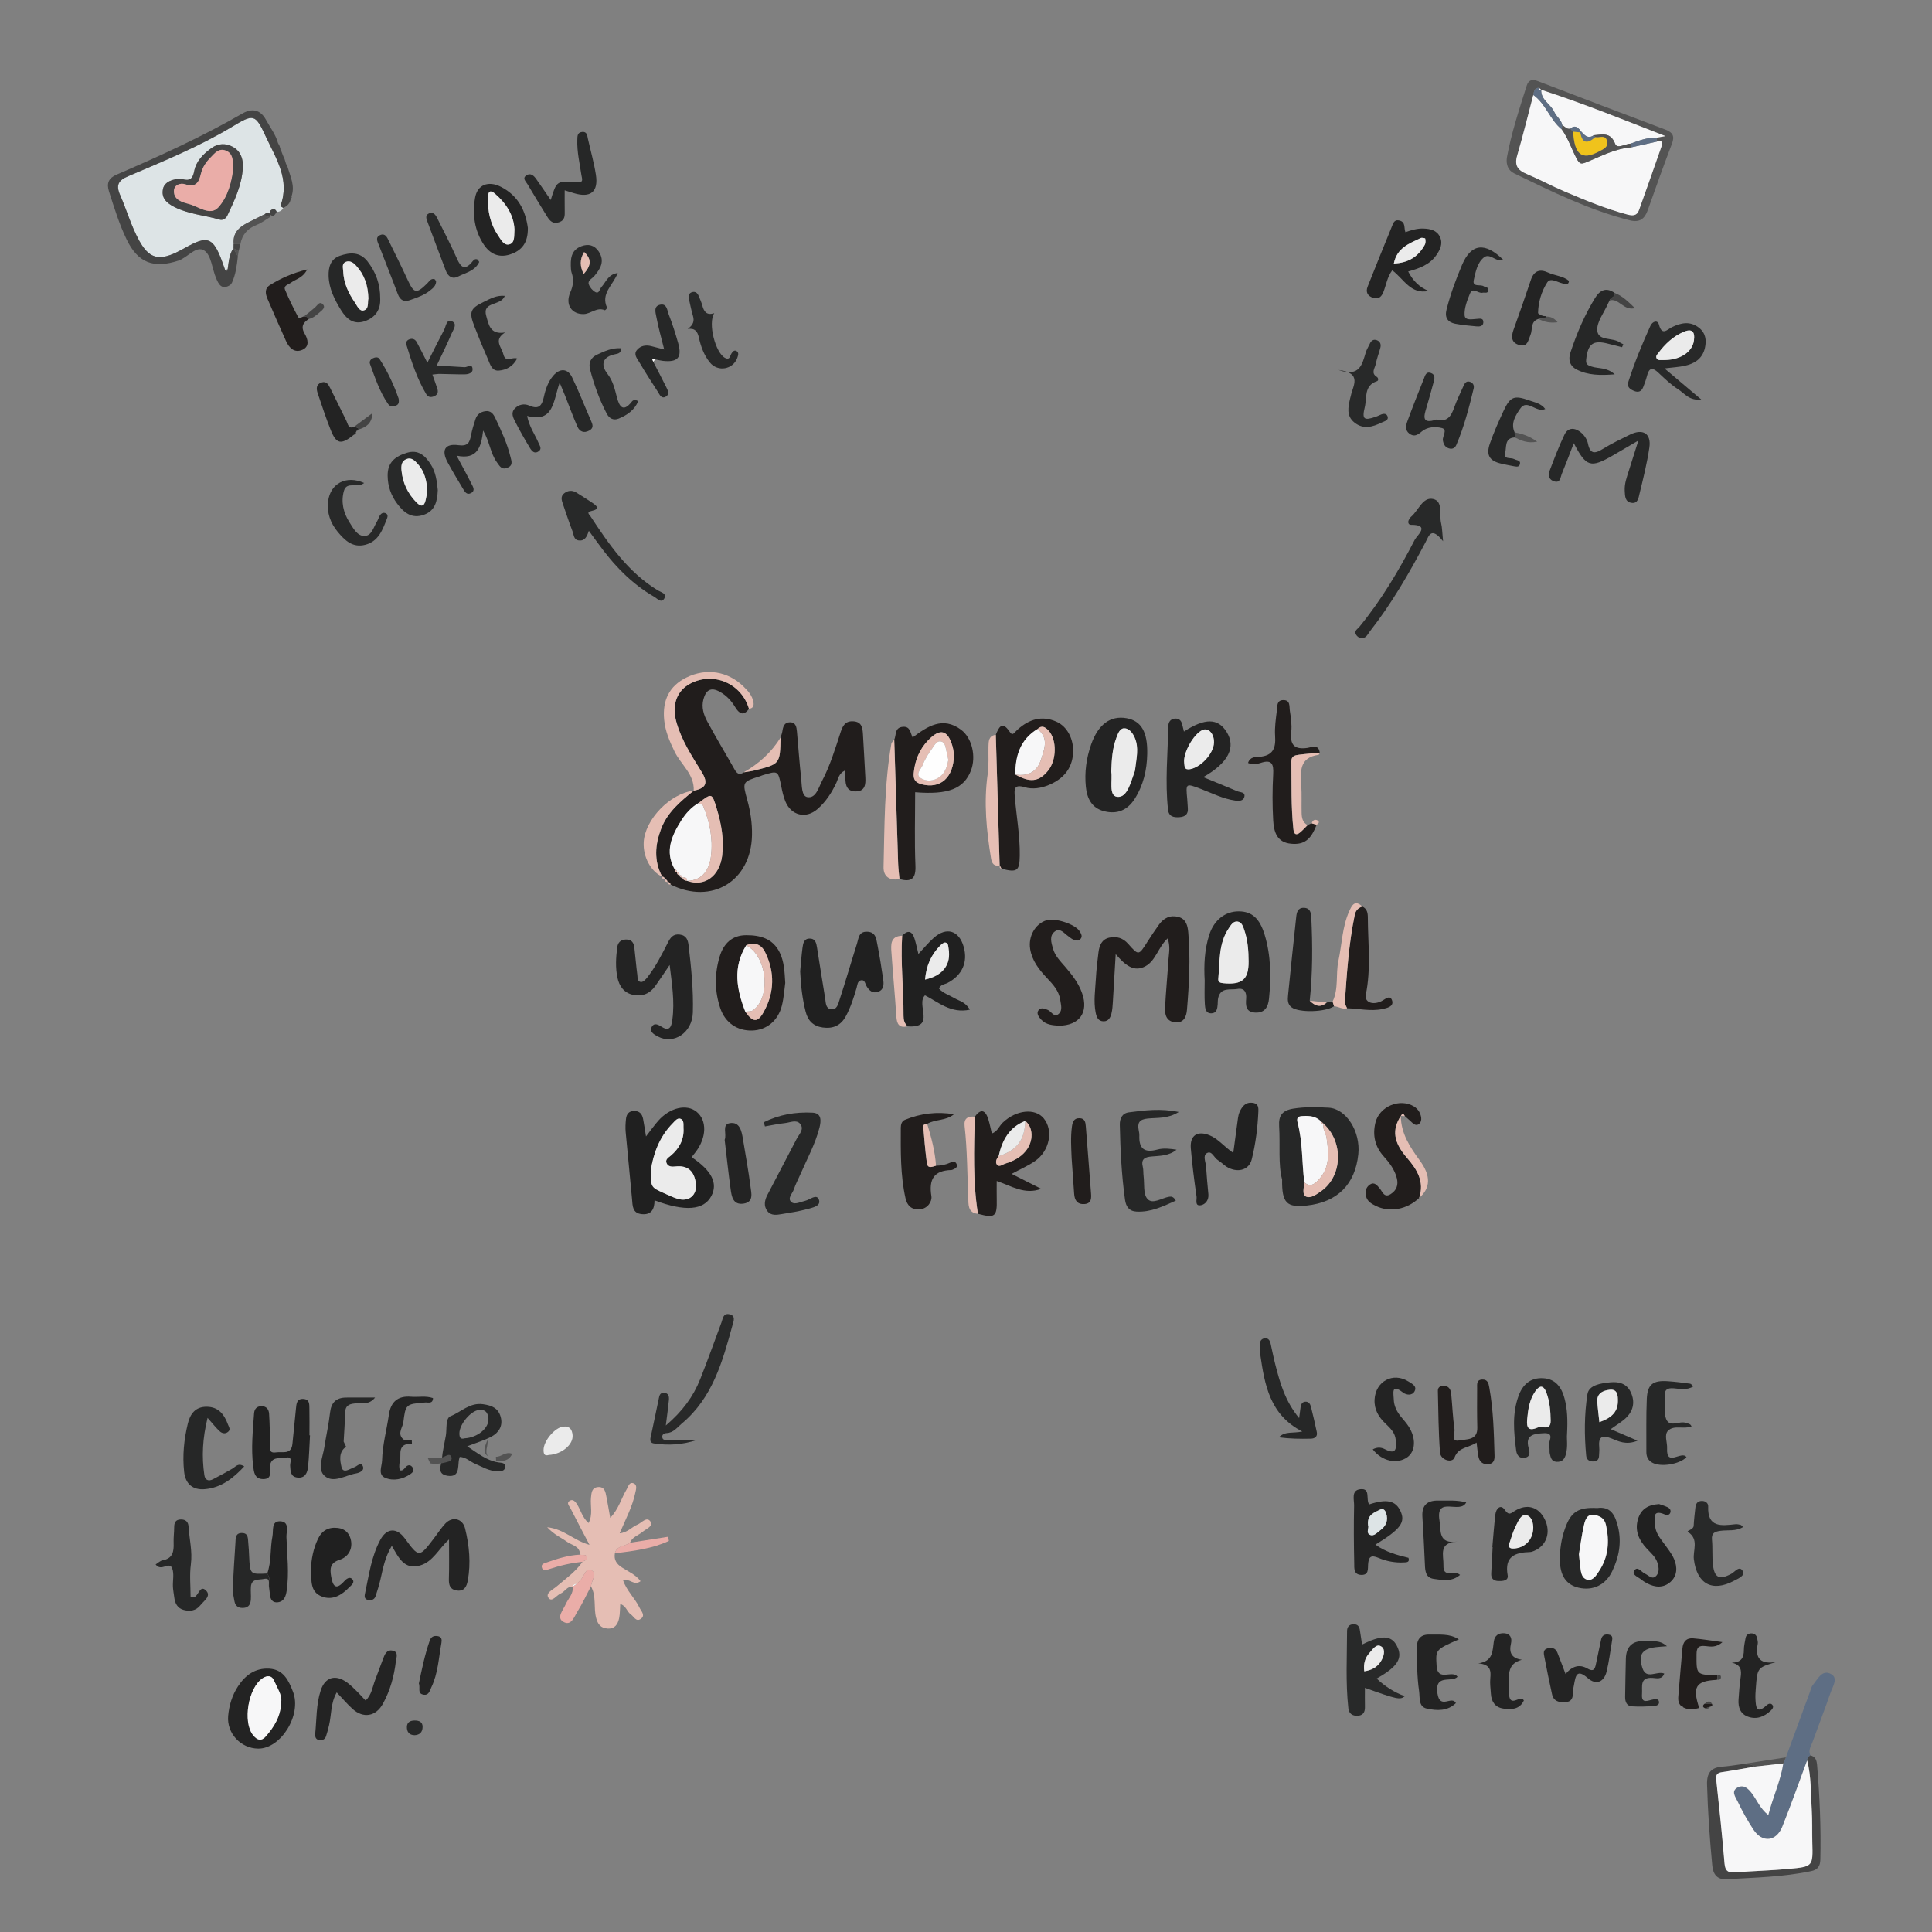 <?xml version="1.0" encoding="utf-8"?>
<!-- Generator: Adobe Illustrator 25.1.0, SVG Export Plug-In . SVG Version: 6.00 Build 0)  -->
<svg version="1.1" id="Layer_4" xmlns="http://www.w3.org/2000/svg" xmlns:xlink="http://www.w3.org/1999/xlink" x="0px" y="0px"
	 viewBox="0 0 595.28 595.28" style="enable-background:new 0 0 595.28 595.28;" xml:space="preserve">
<rect x="0" y="0" width="595.28" height="595.28" fill="#808080" stroke="none"/>
<style type="text/css">
	.st0{fill:#211D1C;}
	.st1{fill:#E5BEB4;}
	.st2{fill:#202020;}
	.st3{fill:#262727;}
	.st4{fill:#232323;}
	.st5{fill:#535353;}
	.st6{fill:#282929;}
	.st7{fill:#EAADA8;}
	.st8{fill:#444444;}
	.st9{fill:#F7F7F8;}
	.st10{fill:#FEFEFE;}
	.st11{fill:#EBEBEB;}
	.st12{fill:#5E6E84;}
	.st13{fill:#DDE4E6;}
	.st14{fill:#F0C31C;}
</style>
<path class="st0" d="M240.5,227.27c0.19-0.64,0.46-1.28,0.56-1.93c0.21-1.43,0.58-2.78,2.32-2.79c1.83-0.01,2.04,1.47,2.17,2.85
	c0.44,4.83,0.78,9.68,1.31,14.5c0.23,2.07,0.05,5.4,1.91,5.71c2.64,0.44,3.43-2.91,4.5-4.95c2.52-4.78,4.07-9.97,5.75-15.09
	c0.63-1.91,1.41-3.46,3.87-3.32c2.67,0.15,2.88,2.03,3,3.97c0.28,4.44,0.49,8.89,0.74,13.33c0.12,2.2-0.1,4.26-2.94,4.3
	c-2.74,0.04-3.22-1.93-3.21-4.16c0-0.63-0.11-1.27-0.2-2.25c-1.83,0.92-2,2.49-2.56,3.7c-1.44,3.1-3.28,5.93-5.85,8.16
	c-3.58,3.1-8.11,1.98-9.89-2.39c-0.61-1.48-0.95-3.09-1.27-4.67c-0.98-4.82-0.95-4.83-5.8-3.35c-0.26,0.08-0.5,0.21-0.75,0.29
	c-5.47,1.73-5.45,1.72-3.9,7.36c0.97,3.53,1.51,7.11,1.44,10.79c-0.26,14.16-12.39,21.54-25.07,15.22
	c-0.11-0.54-0.45-0.81-0.99-0.82c0,0,0.04,0.03,0.04,0.03c-0.04-0.53-0.33-0.81-0.87-0.82c0,0,0.04,0.04,0.04,0.04
	c-0.02-0.53-0.28-0.83-0.82-0.87c0,0,0.03,0.03,0.03,0.03c-2.63-4.87-2.23-9.82-0.34-14.78c1.95-5.11,5.98-8.45,10.06-11.74
	c0,0-0.01,0.01-0.01,0.01c3.58-0.73,4.65-2.18,2.46-5.73c-3.02-4.91-6.24-9.77-7.82-15.45c-1.45-5.24,0.1-9.61,4.3-11.82
	c7.13-3.76,15.77-0.05,18.07,7.76c-1.72,2.4-3.08,1.45-4.25-0.5c-1.2-2-2.72-3.62-4.78-4.76c-2.77-1.53-4.25-0.47-5.01,2.32
	c-0.69,2.53,0.1,4.85,1.24,6.96c2.67,4.95,5.59,9.76,8.34,14.66c0.72,1.28,1.48,1.86,2.83,0.92c1.17-0.21,2.37-0.34,3.52-0.63
	C240.35,235.4,240.35,235.39,240.5,227.27z M209.35,269.68c0.08,0.51,0.38,0.77,0.9,0.75l0.12-0.17l-0.14,0.15
	c0.24,0.71,0.8,0.94,1.48,0.98l0.08,0.03c5.23,1.89,9.91-1.41,10.72-7.72c0.65-5-0.24-9.88-1.7-14.66
	c-1.45-4.76-1.47-4.76-5.54-1.64c-2.27,1.31-4.01,3.25-5.36,5.39c-2.91,4.65-5.19,9.51-2.04,15.04c-0.01,0.51,0.19,0.86,0.72,0.97
	l-0.02-0.02c0.01,0.5,0.26,0.81,0.76,0.88l0.23-0.22L209.35,269.68z"/>
<path class="st1" d="M176.45,488.85c-1.73-0.13-2.4,1.58-3.72,2.14c-1.27,0.54-2.66,2.78-3.69,1.39c-1.13-1.52,1.26-2.55,2.34-3.47
	c2.83-2.42,5.91-4.56,8.08-7.66c0.53-0.47,1.76-0.52,1.39-1.56c-0.32-0.89-1.4-0.47-2.13-0.67c0.01-2.66-2.5-2.89-4.01-3.97
	c-1.8-1.29-3.91-2.14-6.11-4.49c5.26,0.56,8.23,4.14,13.03,5.42c-2.18-4.17-4.05-7.66-5.83-11.2c-0.36-0.73-1.44-1.72-0.2-2.41
	c0.98-0.55,1.74,0.36,2.25,1.2c1.11,1.81,1.59,4.01,3.49,5.7c1.41-2.63,0.49-5.31,0.75-7.84c0.16-1.55,0.24-3.13,2.23-3.25
	c2.03-0.12,2.24,1.57,2.53,3.03c0.39,1.97,0.72,3.95,1.17,6.46c2.62-2.71,3.4-6.02,5.06-8.78c0.52-0.85,0.78-2.42,2.17-1.84
	c1.21,0.5,0.69,1.95,0.49,2.91c-0.88,4.23-2.93,8.05-4.82,12.47c2.5-0.25,3.77-1.98,5.49-2.68c1.31-0.53,2.9-2.69,4.05-0.88
	c0.88,1.39-1.39,2.19-2.47,3.11c-1.31,1.11-3.21,1.55-3.88,3.38c-1.53,1.12-4.07,0.79-4.66,3.26c-0.32,1.97,0.47,3.22,2.17,4.33
	c1.94,1.26,4.24,2.19,5.75,4.23c-2.09,1.59-3.4-1.03-5.39-0.28c1.07,3.22,3.67,5.51,5.07,8.46c0.52,1.09,1.98,2.43,0.26,3.51
	c-1.37,0.86-2.02-0.83-2.96-1.47c-1.2-0.82-1.4-2.62-3.24-3.19c-0.12,1.57-0.06,3.03-0.36,4.42c-0.4,1.81-1.28,3.29-3.55,3.14
	c-2.06-0.14-2.98-1.24-3.51-3.22c-0.87-3.22,0.14-6.72-1.61-9.77c0.14-1.71,2.09-3.99,0.09-4.97c-1.81-0.88-2.22,2.04-3.4,3.13
	c-0.39,0.36-0.74,0.75-1.11,1.12c-0.6,0.01-1.06,0.23-1.25,0.85L176.45,488.85z"/>
<path class="st2" d="M201.67,369.84c0,2.58-0.87,4.51-3.85,4.26c-3.04-0.26-2.89-2.59-3.09-4.77c-0.62-6.84-1.33-13.67-1.95-20.5
	c-0.12-1.33-0.05-2.69,0.09-4.03c0.16-1.48,0.86-2.52,2.59-2.5c1.68,0.02,2.4,1.03,2.69,2.48c0.31,1.58,0.53,3.18,0.89,5.37
	c1.47-1.89,2.56-3.44,3.81-4.86c3.61-4.07,8.75-5.22,11.79-2.72c3.24,2.66,3.1,7.93-0.32,12.4c-0.4,0.52-0.82,1.04-1.23,1.57
	c6.22,4.15,8.18,8.07,6.06,12.01C216.83,372.9,211.07,373.37,201.67,369.84z M200.51,360.72c0.03,5.07,0.03,5.08,4.01,6.88
	c1.35,0.61,2.69,1.26,4.1,1.72c3.56,1.15,6.26-1.02,5.77-4.74c-0.47-3.59-2.37-5.62-6.3-5.17c-1.05,0.12-2.31,0.12-2.75-1.13
	c-0.39-1.12,0.69-1.66,1.37-2.24c2.62-2.24,4.11-4.99,3.88-8.49c-0.07-1,0.27-2.4-0.95-2.84c-0.95-0.34-1.68,0.69-2.32,1.34
	C203.04,350.36,201.23,355.77,200.51,360.72z"/>
<path class="st3" d="M395.04,363.43c-1.26-4.63-0.55-10.57-0.92-16.45c-0.2-3.24,0.95-4.84,4.36-5.39
	c3.65-0.59,7.28-0.48,10.87-0.29c5.52,0.3,9.89,7.43,9.17,14.33c-0.97,9.34-6.5,14.82-15.93,15.82
	C396.48,372.1,394.93,370.69,395.04,363.43z M407.78,346.19c-0.31-0.28-0.62-0.55-0.93-0.83c-1.49-1.41-3.34-1.6-5.25-1.51
	c-1.27,0.06-2.3,0.18-1.79,2.1c1.62,6,1.28,12.24,2.07,18.35c-0.1,1.54-0.8,3.76,0.53,4.37c1.44,0.66,3.28-0.7,4.71-1.71
	c6.56-4.65,6.89-15.11,0.69-20.73L407.78,346.19z"/>
<path class="st0" d="M359.76,289.14c-2.95,2.78-3.62,6.77-6.75,8.53c-3.61,2.02-6.32-0.28-9.25-3.68
	c-0.33,5.63-0.58,10.16-0.87,14.69c-0.08,1.21-0.14,2.44-0.44,3.61c-0.3,1.19-0.89,2.39-2.38,2.39c-1.71,0-2.2-1.29-2.48-2.69
	c-0.69-3.5-0.12-7.01,0.07-10.5c0.15-2.69,0.45-5.38,0.8-8.06c0.27-2.09,0.99-4.03,3.37-4.53c2.26-0.47,4.2,0.11,5.81,1.95
	c3.19,3.62,3.22,3.57,5.85-0.59c1.15-1.82,2.36-3.62,3.61-5.37c1.47-2.04,3.45-3.03,5.98-2.37c2.42,0.64,2.87,2.79,3.04,4.78
	c0.7,7.96,0.27,15.92-0.4,23.86c-0.18,2.09-0.97,4.13-3.71,3.82c-2.61-0.3-3.16-2.35-3.04-4.48c0.26-4.99,0.74-9.96,1.06-14.94
	C360.17,293.59,360.65,291.59,359.76,289.14z"/>
<path class="st0" d="M306.82,226.41c0.9-2.33,1.97-4.36,4.18-1.06c0.65,0.96,0.96,1.09,1.7,0.3c0.27-0.3,0.55-0.6,0.85-0.87
	c3.49-3.14,7.41-4.41,11.9-2.44c3.39,1.48,5.45,5.42,5.18,9.75c-0.31,4.84-3.1,7.92-7.39,9.74c-2.41,1.02-5.09,1.46-7.54,0.72
	c-3.29-1-3.22,0.65-3.03,2.93c0.5,6.05,1.62,12.04,1.53,18.14c-0.07,4.74-0.79,5.28-5.62,4.05c-0.16-0.28-0.31-0.57-0.47-0.85
	c0,0-0.1-0.12-0.1-0.12C307.61,253.26,307.22,239.83,306.82,226.41z M312.83,238.64c4.54,2.58,7.29,2.25,10.09-1.19
	c2.68-3.3,2.75-9.54,0.13-12.36c-1.02-1.09-2.07-1.74-3.4-0.46C314.37,227.83,312.82,232.86,312.83,238.64z"/>
<path class="st0" d="M275.53,227.94c0.68-1.45,0.05-3.74,2.61-3.99c2.36-0.23,2.3,1.81,3.06,3.27c4.57-3.43,9.29-6.56,14.91-2.38
	c3.46,2.57,4.68,8.34,3.06,12.56c-2.17,5.64-7.04,7.54-17.2,6.7c0,7.53-0.22,15.08,0.09,22.6c0.17,4.04-1.22,5.19-4.91,4.15
	c-0.14-1.59-0.35-3.18-0.41-4.78C276.32,253.36,275.93,240.65,275.53,227.94z M293.94,232.48c-0.07-0.39-0.16-1.47-0.45-2.49
	c-1.45-5.12-3.84-5.72-7.51-1.9c-2.7,2.81-4.1,6.23-4.45,10.11c-0.17,1.87,0.43,2.91,2.41,3.44
	C289.68,243.17,293.87,239.7,293.94,232.48z"/>
<path class="st2" d="M246.55,299.3c0.23-2.41,0.39-4.84,0.71-7.24c0.18-1.32,0.41-2.88,2.23-2.87c1.79,0.01,2.04,1.47,2.26,2.84
	c0.83,5.2,1.64,10.4,2.5,15.59c0.21,1.28,0.11,3.03,1.69,3.32c1.98,0.36,2.32-1.64,2.74-2.9c1.89-5.76,3.57-11.6,5.4-17.38
	c0.49-1.57,0.47-3.63,3.05-3.58c2.7,0.05,2.85,2.14,3.2,3.93c0.7,3.57,1.28,7.18,1.8,10.78c0.21,1.47,0.26,3.13-1.53,3.78
	c-1.69,0.61-2.79-0.31-3.62-1.75c-0.43-0.74-0.51-2.11-1.8-1.75c-1,0.28-1,1.45-1.26,2.35c-0.87,2.98-1.81,5.93-3.3,8.69
	c-1.55,2.87-3.95,3.91-7.1,3.48c-2.87-0.4-4.57-2.03-5.28-4.84C247.2,307.66,246.73,303.52,246.55,299.3z"/>
<path class="st0" d="M300.35,344.07c1.86-2.56,3.24-2.07,4.14,0.72c0.45,1.39,0.71,2.85,1.11,4.47c1.74-0.61,2.25-2.3,3.35-3.35
	c4.1-3.94,9.98-4.58,12.65-1.31c3.02,3.7,1.81,10.02-2.7,13.14c-2.07,1.44-4.44,2.45-7.21,3.95c3.29,1.66,6.2,3.13,9.11,4.6
	c-5.06,1.92-9.19-0.89-13.7-2.41c0,2.08-0.03,3.82,0.01,5.56c0.13,5.45-0.51,5.96-5.79,4.54
	C299.74,364.05,300.1,354.06,300.35,344.07z M307.7,356.25c-0.68,0.76-1.07,1.84-0.55,2.56c0.69,0.96,1.73-0.02,2.53-0.26
	c2.44-0.75,4.73-1.86,6.39-3.92c2.43-3.02,2.35-7.24-0.17-9.24C310.93,347.32,308.76,351.37,307.7,356.25z"/>
<path class="st4" d="M364.79,225.4c6.5-4.2,10.45-4.13,13.11,0.06c2.99,4.72,0.69,9.52-7.17,13.99c3.77,1.55,7.17,2.93,10.55,4.36
	c0.88,0.37,2.54,0.18,2.1,1.8c-0.34,1.23-1.7,1.21-2.78,1.06c-3.78-0.53-7.16-2.29-10.68-3.62c-4.59-1.74-4.58-1.75-4.12,3.12
	c0.09,0.94,0.11,1.88,0.19,2.83c0.15,1.89-0.79,2.66-2.6,2.79c-1.85,0.13-3.28-0.23-3.51-2.34c-0.93-8.59-0.08-17.18,0.1-25.77
	c0.02-1.08,0.59-2.12,1.92-2.26c1.28-0.14,2.03,0.49,2.33,1.72C364.41,223.87,364.59,224.6,364.79,225.4z M374.05,228.8
	c0.07-2.76-1.73-4.71-3.57-3.86c-2.75,1.26-6.04,7.15-5.61,10.19c0.14,0.96-0.05,2.19,1.79,1.88
	C369.98,236.44,373.96,232.18,374.05,228.8z"/>
<path class="st4" d="M371.18,302.07c-0.27-4.74-0.06-9.46,1.4-14.01c1.48-4.61,4.95-7.29,9.13-7.26c4.01,0.03,6.41,2.14,7.95,7.23
	c1.95,6.44,2.01,13.03,1.34,19.66c-0.25,2.52-1.25,4.45-4.27,4.3c-2.92-0.15-2.94-2.21-2.77-4.29c0.17-2.02-0.62-3.36-2.66-2.99
	c-2.16,0.39-5.18-0.64-5.96,2.78c-0.15,0.65-0.11,1.34-0.16,2.02c-0.1,1.25-0.29,2.61-1.84,2.7c-1.93,0.11-2.02-1.59-2.11-2.85
	C371.07,306.93,371.18,304.49,371.18,302.07z M384.72,296.25c-0.02-3.24-0.24-6.46-1.29-9.55c-0.38-1.13-0.74-2.55-2.09-2.75
	c-1.36-0.2-2.07,1.08-2.74,2.06c-3.22,4.74-2.72,10.28-3.23,15.59c-0.1,1.01,0.58,1.25,1.54,1.34
	C382.73,303.5,384.75,301.8,384.72,296.25z"/>
<path class="st4" d="M206.33,297.32c-1.48,2.18-2.93,4.39-4.46,6.53c-1.65,2.3-3.92,3.24-6.72,2.69c-2.9-0.58-4.35-2.7-4.91-5.33
	c-0.65-3.05-0.46-6.19-0.07-9.27c0.19-1.47,1.01-2.42,2.69-2.46c1.76-0.04,2.41,0.99,2.59,2.46c0.34,2.81,0.54,5.63,0.92,8.43
	c0.11,0.83-0.06,2.17,1.19,2.2c0.61,0.02,1.37-0.77,1.84-1.36c2.6-3.3,4.49-7.04,6.38-10.77c0.79-1.57,1.65-2.74,3.66-2.49
	c2.09,0.26,2.55,1.74,2.74,3.43c0.8,6.84,1.5,13.7,1.3,20.58c-0.18,6.29-5.94,10.01-10.82,7.38c-1.17-0.63-2.71-1.48-1.79-3.04
	c0.73-1.25,1.93-0.62,3.11,0.13c2.63,1.67,2.98-0.78,3.19-2.31C207.92,308.55,207.01,303,206.33,297.32z"/>
<path class="st2" d="M277.97,288.32c1.73-1.82,3.04-1.51,3.79,0.84c0.45,1.39,0.73,2.83,1.22,4.78c1.76-1.86,3.14-3.58,4.77-5.01
	c3.91-3.44,7.76-2.22,9.18,2.81c1.35,4.75-0.5,8.78-4.98,11.12c-0.89,0.46-2.16,0.43-2.63,1.75c1.27,1.43,3.1,1.97,4.68,2.89
	c1.57,0.92,3.55,1.26,4.81,3.59c-5.81,1.28-9.79-2.38-13.81-4.42c-2.91,2.85,3.54,10.22-5.36,9.55c-0.97-0.87-1.26-1.97-1.25-3.25
	C278.43,304.74,277.45,296.54,277.97,288.32z M285.02,301.82c5.55-1.22,8.07-4.67,7.25-9.51c-0.13-0.76-0.05-1.8-1.04-1.89
	c-0.51-0.05-1.17,0.55-1.61,1C286.91,294.18,285.4,297.51,285.02,301.82z"/>
<path class="st4" d="M353.48,232.32c-0.09,4.94-1.18,9.6-3.86,13.82c-2.23,3.51-5.39,4.81-9.36,3.83c-3.84-0.94-5.32-3.92-5.69-7.5
	c-0.45-4.48,0.14-8.88,1.64-13.13c2.18-6.17,5.95-8.93,10.9-8.05C351.65,222.11,353.63,225.54,353.48,232.32z M342.39,237.78
	c0.45,2.42-0.91,7.44,1.85,7.74c3.12,0.34,4.15-4.53,5.32-7.64c0.09-0.25,0.16-0.52,0.19-0.78c0.37-3.32,1.29-6.69-0.17-9.92
	c-0.6-1.33-1.71-2.81-3.21-2.78c-1.38,0.03-1.92,1.66-2.4,2.93C342.76,230.54,342.52,233.89,342.39,237.78z"/>
<path class="st5" d="M464.27,48.67c1.37-7.59,3.8-14.89,6.11-22.22c0.57-1.8,1.65-2.14,3.44-1.46c13.09,5.03,26.21,10,39.33,14.95
	c2.17,0.82,2.92,1.93,2.02,4.29c-2.6,6.81-5.04,13.68-7.48,20.55c-0.97,2.72-2.55,3.87-5.56,3.1c-12.52-3.19-24.02-8.86-35.56-14.45
	C464.61,52.48,464.06,50.75,464.27,48.67z M474.89,27.69c-0.25-0.22-0.49-0.43-0.74-0.65c-1.41,0.07-1.51,1.18-1.72,2.19
	c-1.64,6.25-3.17,12.53-4.98,18.73c-0.88,3.01,0.21,4.46,2.88,5.59c3.97,1.67,7.77,3.74,11.74,5.42c6.32,2.68,12.65,5.34,19.32,7.1
	c1.65,0.44,2.97,0.46,3.62-1.37c2.35-6.6,4.69-13.2,7-19.82c0.53-1.51-0.4-1.55-1.5-1.28c-0.01-0.41-0.01-0.81-0.02-1.22
	c0.65-0.11,1.29-0.23,2.66-0.47c-13.13-5.12-25.54-10.14-38.28-14.27L474.89,27.69z"/>
<path class="st0" d="M241.95,302.84c-0.27,1.93-0.42,4.51-1.03,6.97c-1.17,4.71-4.75,7.59-9.16,7.71c-4.57,0.13-8.31-2.36-9.83-6.88
	c-1.77-5.24-1.79-10.57-0.2-15.88c1.21-4.03,3.83-6.59,8.12-6.61c4.31-0.03,8.31,0.98,10.43,5.42
	C241.59,296.32,241.75,299.26,241.95,302.84z M229.92,291.27c-4.2,6.76-2.98,13.6-0.27,20.46c2.29,3.31,3.78,3.46,5.66,0.08
	c3.33-6,3.46-12.28,0.42-18.45C234.59,291.05,232.52,290.12,229.92,291.27z"/>
<path class="st4" d="M120.72,476.29c-2.16,3.6-2.73,7.06-3.52,10.46c-0.4,1.7-0.92,3.37-1.47,5.03c-0.35,1.06-1.24,1.4-2.28,1.2
	c-1.39-0.26-1.12-1.4-0.93-2.26c1.18-5.53,1.92-11.2,4.67-16.29c1.97-3.65,5.04-3.83,7.54-0.43c4.39,5.98,4.4,5.98,8.98-0.02
	c1.15-1.5,2.17-3.12,3.45-4.5c2.17-2.36,5.37-1.67,6.14,1.46c1.29,5.27,1.82,10.64,0.83,16.06c-0.36,1.96-1.16,3.38-3.44,3.05
	c-2.02-0.3-2.44-1.67-2.38-3.55c0.12-3.85,0.04-7.7,0.04-12.17c-3.25,2.96-4.94,6.84-8.87,8
	C124.55,483.78,122.86,479.98,120.72,476.29z"/>
<path class="st0" d="M437.28,369.09c-3.7,3.57-9.11,4.58-13.38,2.46c-1.21-0.6-2.44-1.26-2.91-2.66c-0.53-1.56-0.2-3.05,1.14-3.94
	c1.33-0.87,2.18,0.27,2.99,1.23c0.87,1.04,1.38,3,3.37,1.74c1.77-1.13,2.43-2.76,1.9-4.89c-0.68-2.73-2.34-4.82-4.14-6.85
	c-2.63-2.97-3.36-6.42-2.48-10.2c1.18-5.06,7.55-7.74,11.93-5.04c0.66,0.41,1.29,1.04,1.64,1.73c0.57,1.1,0.91,2.59,0.06,3.46
	c-1.17,1.19-2.15-0.13-3.04-0.91c-0.51-0.44-1.01-0.88-1.51-1.33c-0.35-0.75-0.74-0.94-1.2-0.08c0,0-0.04,0.04-0.04,0.04
	c-2.74,4.23-2.31,8.05,1.92,12.91C436.67,360.39,438.94,364.1,437.28,369.09z"/>
<path class="st0" d="M326.22,316.03c-1.86-0.14-3.91-0.23-5.42-1.88c-0.75-0.82-1.54-1.87-0.84-2.86c0.71-1.01,1.9-0.54,2.93-0.1
	c1.11,0.47,1.89,2.51,3.36,1.16c1.19-1.09,0.64-2.76,0.43-4.24c-0.41-2.87-2.27-4.83-4.12-6.79c-2.43-2.59-4.59-5.31-5.16-8.95
	c-0.6-3.87,1.53-7.65,4.94-8.79c2.66-0.89,8.96,1.15,10.32,3.37c0.42,0.68,0.92,1.49,0.36,2.24c-0.69,0.93-1.68,0.64-2.55,0.2
	c-0.48-0.24-0.87-0.63-1.32-0.93c-1.27-0.86-2.49-2.7-4.15-1.45c-1.76,1.33-1.08,3.41-0.57,5.25c0.65,2.3,2.31,3.93,3.8,5.66
	c2.13,2.47,4.11,5.02,5.19,8.13C335.49,311.93,332.59,316.01,326.22,316.03z"/>
<path class="st3" d="M235.33,345.8c4.68-2.37,9.78-3.23,15-2.97c2.86,0.14,2.7,2.49,2.16,4.62c-1.27,5-3.77,9.5-5.8,14.2
	c-0.69,1.61-1.55,3.16-2.09,4.81c-0.42,1.29-2.12,2.76-0.75,3.93c1.07,0.91,2.83-0.09,4.26-0.41c1.45-0.32,3.48-2.27,4.2-0.37
	c0.76,2.03-1.97,2.47-3.5,2.9c-2.58,0.72-5.26,1.12-7.91,1.56c-1.59,0.26-3.33,0.59-4.49-0.95c-1.19-1.59-0.79-3.36,0.03-4.95
	c2.96-5.74,6.03-11.43,8.98-17.18c0.76-1.48,2.51-3.06,1.1-4.74c-1.15-1.36-3.07-0.38-4.63-0.21c-2.08,0.22-4.14,0.68-6.2,1.03
	C235.56,346.65,235.45,346.22,235.33,345.8z"/>
<path class="st2" d="M379.99,355.23c0.55-4.07,1-7.4,1.45-10.73c0.18-1.37,0.68-2.59,1.59-3.65c0.9-1.05,2.06-1.25,3.31-0.98
	c1.41,0.31,1.43,1.59,1.38,2.59c-0.22,4.99-0.83,9.94-2.05,14.78c-0.79,3.12-3.98,4.16-7.2,2.56c-1.18-0.59-2.11-1.67-3.25-2.37
	c-1.18-0.72-1.84-3.05-3.4-2.11c-1.29,0.77-0.3,2.74-0.21,4.16c0.17,2.83,0.44,5.65,0.71,8.47c0.18,1.8-0.93,3.13-2.27,3.39
	c-2.03,0.39-1.24-1.71-1.37-2.64c-0.72-4.93-1.34-9.88-1.77-14.84c-0.34-4.04,2.04-5.61,5.83-4.03
	C375.36,350.9,377.11,353.25,379.99,355.23z"/>
<path class="st3" d="M363.19,342.62c-3.34,2.12-6.57,1.73-9.56,2.02c-2.62,0.26-3.22,1.36-2.77,3.63c0.11,0.53,0.21,1.07,0.19,1.61
	c-0.16,4.08,1.59,5.41,5.59,4.31c1.84-0.5,3.88-0.26,5.88,0.05c-2.28,1.89-5.04,1.87-7.68,2.09c-2.15,0.18-3.32,0.8-2.72,3.22
	c0.22,0.9,0.12,1.89,0.24,2.82c0.3,2.41-0.16,5.52,1.18,7.02c1.6,1.81,4.43-0.31,6.74-0.67c0.71-0.11,1.34,0.03,2.01,1.21
	c-3.91,1.74-7.65,3.61-12.1,3.38c-2.37-0.13-3.28-1.63-3.56-3.68c-1.07-7.64-1.43-15.32-1.6-23.02c-0.04-1.96,0.7-3.6,2.79-3.88
	C352.72,342.1,357.64,341.46,363.19,342.62z"/>
<path class="st0" d="M405.66,254.1c-1.75,4.68-3.87,6.24-7.85,5.87c-4.47-0.41-5.32-3.78-5.52-7.23c-0.27-4.7-0.26-9.44,0-14.15
	c0.17-3.14-0.37-4.69-3.87-3.52c-1.22,0.41-2.54,0.58-3.88,0.01c0.62-1.98,2.37-1.81,3.41-1.89c4.24-0.3,5.19-2.61,4.93-6.41
	c-0.18-2.66,0.24-5.37,0.56-8.04c0.14-1.23-0.06-2.98,1.91-3.03c2.3-0.05,1.87,1.96,2.07,3.26c0.32,2.12,0.67,4.33,0.44,6.44
	c-0.44,4,0.83,5.64,5.02,5.03c1.15-0.17,3.44-1.3,3.75,1.48c-2.14,0.2-4.28,0.34-6.41,0.62c-1.18,0.16-2.39,0.35-2.36,2.1
	c0.1,6.98-0.11,13.97,0.65,20.93c0.17,1.55,0.9,1.89,2.09,0.88c0.81-0.68,1.51-1.47,2.26-2.22c0.42-0.19,0.85-0.37,1.27-0.56
	C404.66,253.82,405.16,253.96,405.66,254.1z"/>
<path class="st0" d="M288.4,359.17c1.5-0.01,2.94-0.29,4.31-0.92c0.76-0.34,1.65-0.59,2.04,0.43c0.4,1.02-0.46,1.39-1.22,1.71
	c-0.12,0.05-0.26,0.11-0.39,0.11c-5.41,0.15-7,2.87-6.16,8.08c0.25,1.56-1.13,3.9-3.71,4.04c-2.44,0.13-3.77-1.17-4.27-3.43
	c-1.6-7.17-1.47-14.47-1.45-21.75c0-1,0.32-2,1.25-2.39c4.88-2.02,9.93-2.59,15.13-1.73c-2.45,2.07-5.7,1.47-8.26,2.96
	c-0.53,0.09-1.27,0.16-1.21,0.79c0.31,3.75,0.62,7.51,1.11,11.23C285.83,360.26,287.27,359.47,288.4,359.17z"/>
<path class="st6" d="M419.68,506.72c5.97-3.04,9.01-2.87,10.69,0.34c1.98,3.76,0.38,6.44-6.2,10.12c2.55,2.43,5.38,4.23,8.67,5.45
	c-1.44,1.19-2.31,0.99-12.29-2.58c0,2.05-0.03,4.01,0.01,5.97c0.03,1.63-0.68,2.59-2.33,2.64c-1.55,0.05-2.6-0.68-2.78-2.3
	c-0.87-7.93-0.42-15.88-0.4-23.82c0-1.14,0.59-2.06,1.98-2.09c1.41-0.03,1.84,0.81,2,2.02C419.21,503.8,419.44,505.12,419.68,506.72
	z M420.35,514.96c2.29-0.34,3.98-1.27,5.11-3.06c0.91-1.44,1.5-3.53,0.29-4.48c-1.63-1.28-2.8,0.8-3.81,1.9
	C420.53,510.84,420.07,512.75,420.35,514.96z"/>
<path class="st0" d="M454.96,444.48c-2.61,1.71-5.57,1.34-6.8,4.6c-0.69,1.83-4.29,0.81-4.47-1.53c-0.48-6.32-0.51-12.67-0.66-19.01
	c-0.03-1.2,0.9-1.61,1.94-1.55c1.51,0.09,2.04,1.24,2.17,2.5c0.36,3.63,0.48,7.29,1.01,10.89c0.18,1.21-1.27,4.02,1.54,3.43
	c2.04-0.43,5.59,0.09,5.49-3.92c-0.1-4.05-0.08-8.11-0.05-12.16c0.01-1.14-0.28-2.62,1.6-2.67c1.65-0.05,1.92,1.18,2.14,2.43
	c1.26,6.94,1.42,13.96,1.62,20.98c0.04,1.24-0.2,2.5-1.85,2.66c-1.58,0.16-2.67-0.59-3.05-2.06
	C455.27,447.79,455.23,446.44,454.96,444.48z"/>
<path class="st6" d="M512.85,113.51c4.15,3.51,7.47,6.32,11.33,9.58c-3.68,0.46-5.15-1.88-7.06-3.1c-2.25-1.44-4.23-3.33-6.18-5.18
	c-1.9-1.8-2.88-1.37-3.48,1.02c-0.3,1.17-0.71,2.32-1.16,3.44c-0.54,1.38-1.5,1.76-2.91,1.15c-1.25-0.54-2.15-1.25-1.68-2.74
	c1.88-5.91,4.24-11.63,6.8-17.27c0.64-1.41,2.23-1.93,2.64-0.39c0.94,3.58,2.54,1.5,3.99,0.79c2.83-1.38,5.64-1.95,8.35,0.18
	c2.04,1.61,2.36,3.83,1.82,6.22c-0.76,3.32-3.19,4.86-6.28,5.51C517.35,113.09,515.61,113.18,512.85,113.51z M512.25,110.94
	c5.2,0.14,9.16-2.32,9.67-6c0.4-2.9-0.67-3.79-3.31-2.63c-3.14,1.38-5.56,3.67-7.6,6.38c-0.38,0.5-0.98,1.03-0.57,1.75
	C510.85,111.15,511.61,110.9,512.25,110.94z"/>
<path class="st3" d="M504.81,135.74c-3.35,1.96-5.54,3.25-7.75,4.53c-6.97,4.03-8.31,3.67-12.15-3.72
	c-1.34,3.45-2.48,6.52-3.73,9.54c-0.41,1-0.39,2.73-2.2,2.26c-1.61-0.41-2.11-1.76-1.56-3.2c1.44-3.78,2.87-7.59,4.62-11.23
	c1.17-2.43,3.35-2.1,5.11-0.64c0.98,0.81,1.87,2.13,2.11,3.35c0.71,3.55,2.31,3.11,4.74,1.61c2.64-1.62,5.46-2.97,8.24-4.33
	c3.98-1.95,6.59-0.33,5.95,4.01c-0.7,4.79-1.89,9.52-3.04,14.24c-0.28,1.16-0.47,3-2.33,2.79c-2.16-0.24-2.13-2.09-2.22-3.73
	c-0.12-2.22,0.66-4.25,1.31-6.31C502.74,142.26,503.59,139.6,504.81,135.74z"/>
<path class="st2" d="M95.52,442.25c-0.19,3.23-0.27,6.47-0.6,9.69c-0.19,1.81-0.9,3.57-3.25,3.32c-2.19-0.23-2.16-1.99-2.27-3.67
	c-0.07-0.97,0.93-2.91-1.3-2.48c-1.85,0.36-4.64-0.51-4.95,2.78c-0.15,1.57,0.85,3.86-2.1,3.84c-2.66-0.01-2.82-2.22-3.04-4.02
	c-0.68-5.39-0.11-10.78,0.27-16.17c0.1-1.41,0.82-2.26,2.31-2.26c1.53-0.01,2.23,1,2.32,2.31c0.21,2.96,0.18,5.94,0.41,8.89
	c0.09,1.21-0.94,3.44,1.76,3.02c1.88-0.29,4.68,0.82,5.02-2.58c0.36-3.63,0.74-7.25,1.09-10.88c0.15-1.53,0.22-3.17,2.37-2.99
	c1.94,0.16,1.74,1.79,1.77,3.09c0.06,2.7,0.02,5.4,0.02,8.1C95.4,442.25,95.46,442.25,95.52,442.25z"/>
<path class="st4" d="M433.04,71.54c1.83-0.64,3.62-1.19,5.55-1.12c2.12,0.08,4.13,0.51,5.1,2.61c0.96,2.07,0.02,3.95-1.18,5.65
	c-2.05,2.91-5.23,4.03-8.63,4.97c1.49,2.88,3.44,4.85,6.29,5.99c-5.51,1.2-7.65-3.73-11.2-6.35c-1.57,2.08-1.86,4.53-2.74,6.72
	c-0.58,1.44-1.45,2.26-3.09,1.77c-1.77-0.53-2.41-1.8-1.76-3.44c2.51-6.39,5.12-12.73,7.7-19.09c0.38-0.95,0.84-1.61,2.09-1.31
	C433.2,68.41,432.5,70.26,433.04,71.54z M429.46,81.2c4.68-0.2,7.6-2.25,9.55-5.79c0.28-0.52,0.25-1.28,0.13-1.89
	c-0.03-0.16-1.04-0.36-1.42-0.17C434.26,75.02,430.43,76.32,429.46,81.2z"/>
<path class="st4" d="M79.56,538.77c-5.36-0.04-9.73-4.7-9.26-10.06c0.29-3.24,1.22-6.35,3.02-9.1c2.26-3.48,5.34-5.73,9.67-5.47
	c4.41,0.26,5.98,3.73,7.3,7.15C93.03,528.39,86.55,538.83,79.56,538.77z M86.66,524.26c0.25-2.04-1.27-4.24-2.27-6.53
	c-0.61-1.4-1.93-1.6-3.39-0.68c-4.5,2.85-6.32,13.53-3,17.61c1.29,1.59,2.57,1.92,3.97,0.29C84.44,532.05,86.52,528.94,86.66,524.26
	z"/>
<path class="st6" d="M214.68,443.69c-4.32,1.46-8.74,1.74-13.2,1.06c-1.58-0.24-1.07-1.61-0.85-2.63c0.76-3.7,1.59-7.38,2.33-11.08
	c0.2-0.98,0.34-1.94,1.61-1.89c1.52,0.07,1.63,1.22,1.52,2.34c-0.22,2.26-0.54,4.52-0.94,7.73c5.1-4.35,8.46-8.89,10.6-14.29
	c2.28-5.76,4.37-11.6,6.53-17.42c0.46-1.23,0.52-2.95,2.43-2.57c2.07,0.41,1.31,2.19,1,3.3c-3.06,11.23-6.14,22.47-15.65,30.39
	c-1.43,1.19-2.55,2.84-4.67,2.93c-0.74,0.03-1.4,0.42-1.34,1.19c0.09,1.17,1.15,0.9,1.87,0.94
	C208.84,443.84,211.76,443.77,214.68,443.69z"/>
<path class="st3" d="M492.12,464.65c4.14-0.59,5.55,2.17,6.42,5.81c1.17,4.84,0.28,9.35-1.82,13.71c-2.02,4.18-5.93,6.05-10.33,5.02
	c-3.81-0.89-5.74-3.7-5.77-8.59c-0.02-3.25,0.46-6.45,1.54-9.52C483.98,465.83,486.27,464.33,492.12,464.65z M486.5,478.88
	c0.17,1.7,0.27,2.9,0.43,4.1c0.19,1.49,0.44,3.25,1.99,3.69c1.85,0.52,2.84-1.2,3.72-2.51c2.95-4.41,3.33-9.2,2.18-14.31
	c-0.49-2.17-1.98-2.8-3.66-3.08c-2.16-0.36-2.75,1.57-3.09,3.04C487.34,472.94,486.95,476.15,486.5,478.88z"/>
<path class="st3" d="M482.82,441.98c-0.14,1.31,0.32,3.75-0.36,6.15c-0.43,1.49-1.14,2.36-2.82,2.28c-1.67-0.08-1.83-1.37-2.13-2.52
	c-0.17-0.64,0.07-1.42-0.2-1.99c-0.67-1.43,2.29-4.58-1.84-4.3c-2.6,0.18-5.64,0.37-4.48,4.57c0.3,1.08,0.68,2.6-1.08,2.97
	c-1.66,0.35-2.55-0.67-2.75-2.2c-0.74-5.64-1.28-11.29,0.72-16.82c1.28-3.53,3.68-5.69,7.59-5.47c3.81,0.21,5.67,2.8,6.57,6.18
	C482.93,434.11,483.06,437.49,482.82,441.98z M473.69,439.88c1.34-0.61,4.13,1.14,4.09-2.15c-0.04-2.94-0.27-5.9-1.33-8.69
	c-0.81-2.14-1.96-2.4-3.35-0.44c-1.86,2.62-2.28,5.65-2.56,8.74C470.33,439.75,470.84,441.12,473.69,439.88z"/>
<path class="st4" d="M103.75,521.46c-1.91,3.35-1.59,6.81-2.34,10.02c-0.27,1.18-0.58,2.36-0.96,3.5c-0.37,1.09-1.33,1.35-2.31,1.11
	c-0.95-0.23-1.09-1.11-1.01-1.96c0.44-4.43,0.28-8.94,1.67-13.23c1.35-4.18,4.57-5.12,8.2-2.45c1.08,0.79,2.04,1.77,3,2.71
	c0.86,0.84,1.65,1.75,2.65,2.81c1.88-1.8,2.1-4.12,2.88-6.17c0.86-2.27,1.68-4.55,2.55-6.81c0.49-1.28,1.07-2.71,2.77-2.42
	c2.09,0.36,1.27,2.1,1.13,3.28c-0.53,4.59-1.75,9.01-3.99,13.09c-2.17,3.95-6.05,4.62-9.38,1.59
	C106.96,525.02,105.49,523.29,103.75,521.46z"/>
<path class="st6" d="M444.63,166.76c-3.7-4.67-4.34-1.7-5.42,0.35c-5.04,9.54-10.44,18.87-17.1,27.39
	c-0.64,0.82-1.08,1.98-2.29,2.12c-0.86,0.1-1.63-0.42-2.03-1.13c-0.63-1.12,0.5-1.67,1.05-2.34c6.78-8.28,12.22-17.43,17.1-26.9
	c0.68-1.31,4.87-4.6-1.23-4.55c-0.71,0.01-1.04-0.79-0.61-1.55c0.2-0.35,0.41-0.72,0.71-0.97c2.27-1.93,3.58-6.2,6.82-5.42
	c3.09,0.74,1.75,4.87,2.41,7.49C444.36,162.52,444.34,163.88,444.63,166.76z"/>
<path class="st3" d="M141.65,448.9c-0.11,0.44-0.26,0.82-0.3,1.21c-0.25,2.23,0.13,5.12-3.44,4.6c-3.48-0.51-1.94-3.27-1.76-5.18
	c0.22-2.41,0.8-4.79,1.22-7.18c0.36-2.1-0.18-5.36,1.47-6.01c3.26-1.29,5.91-4.26,10-3.68c2.72,0.38,4.71,1.23,5.44,3.95
	c0.74,2.77-0.6,4.83-2.9,6.06c-2.12,1.13-4.49,1.81-7.43,2.95c3.2,2.12,5.91,4.36,9.54,4.96c0.95,0.16,2.16,0.04,2.16,1.26
	c0.01,1.46-1.31,1.49-2.41,1.47c-2.52-0.03-4.62-1.34-6.84-2.3C144.82,450.34,143.55,448.95,141.65,448.9z M143.16,443.17
	c4.01-0.21,7.6-3.2,7.33-6.13c-0.15-1.7-0.86-2.79-2.81-2.63c-2.6,0.22-6.16,4.44-6.13,7.26
	C141.56,442.8,141.78,443.58,143.16,443.17z"/>
<path class="st4" d="M421.85,463.54c5.41-1.79,8.12-1.2,9.64,2c1.65,3.47,0.07,5.64-7.7,10.38c3.13,2.29,6.67,3.21,10.18,4.06
	c0.47,1.42-0.6,1.38-1.32,1.42c-2.73,0.16-5.44-0.34-7.9-1.39c-2.44-1.04-3.05-0.25-3.22,2.01c-0.1,1.36,0.25,3.27-2.05,3.23
	c-2.47-0.04-2.19-2.12-2.22-3.58c-0.13-5.93-0.17-11.87-0.04-17.79c0.04-1.82-0.97-4.7,1.89-5.03
	C422.41,458.47,420.75,461.84,421.85,463.54z M421.52,469.97c0.4,0.72-0.79,2.34,0.63,2.94c1.21,0.52,2.19-0.74,3.13-1.42
	c1.81-1.31,2.55-3.08,1.8-5.31c-0.29-0.87-0.89-1.54-1.79-1.09C423.42,466.04,421.13,466.74,421.52,469.97z"/>
<path class="st4" d="M408.79,308.89c0.6-0.09,1.2-0.18,1.8-0.27c0.15,0.47,0.3,0.94,0.45,1.4c-2.6,1.85-10.82,2.06-13.08,0.35
	c-1.29-0.97-1.22-2.36-1.09-3.7c0.81-8.06,1.64-16.12,2.52-24.17c0.15-1.35,0.45-2.8,2.29-2.79c2.09,0.01,2.29,1.65,2.36,3.13
	c0.4,8.51,0.41,17.01-0.49,25.49C405.14,309.92,406.84,310.63,408.79,308.89z"/>
<path class="st3" d="M75.25,451.83c-3.43,3.69-7.13,6.59-12.18,7.01c-3.65,0.3-5.92-1.6-6.33-5.32c-0.55-5.02-0.05-9.99,1.13-14.87
	c0.71-2.93,2.28-5.22,5.79-5.2c3.75,0.01,5.47,2.46,6.61,5.54c0.26,0.69,0.88,1.48-0.01,2.2c-0.92,0.74-1.9,0.43-2.59-0.21
	c-1.15-1.06-2.12-2.32-3.71-4.11c-1.55,6.28-1.84,11.93-0.99,17.64c0.23,1.55,1.28,1.98,2.67,1.26c2.03-1.06,4.04-2.14,6.01-3.29
	C72.64,451.9,73.36,450.61,75.25,451.83z"/>
<path class="st3" d="M172.44,117.9c-2.01,5.68-1.77,12.46-10.03,10.25c0.64,3.33,2.43,5.73,3.56,8.4c0.36,0.85,1.07,1.74-0.01,2.51
	c-1.25,0.9-2.09-0.07-2.63-0.95c-1.6-2.64-3.14-5.33-4.54-8.08c-0.64-1.26-1.48-2.74-0.21-4.12c1.23-1.34,2.98-1.61,4.48-0.95
	c2.97,1.31,3.92,0.03,4.51-2.66c0.51-2.35,1.3-4.7,2.93-6.58c2.02-2.33,4.43-2.22,5.77,0.54c2.11,4.35,3.85,8.87,5.8,13.31
	c0.52,1.19,0.99,2.28-0.51,3.09c-1.66,0.9-2.98,0.32-3.66-1.23c-1.35-3.07-2.49-6.24-3.73-9.36
	C173.78,121.07,173.35,120.09,172.44,117.9z"/>
<path class="st4" d="M459.81,476.67c0.3-3.36,0.54-6.73,0.94-10.08c0.21-1.81,1.63-3.2,2.85-1.44c1.34,1.92,1.82,1.18,3.17,0.35
	c3.72-2.29,7.27-1.22,9.16,2.54c2.02,4.02,0.62,8.21-3.3,9.83c-0.37,0.15-0.77,0.32-1.17,0.33c-4.62,0.13-7.96,1.31-6.93,7.13
	c0.32,1.79-1.61,1.85-2.96,1.8c-1.43-0.06-2.2-0.84-2.1-2.37c0.17-2.7,0.29-5.4,0.43-8.09
	C459.86,476.68,459.83,476.68,459.81,476.67z M472.42,470.67c-0.02-1.14-0.31-3.31-2.01-3.79c-1.72-0.48-2.54,1.69-3.24,3.03
	c-0.91,1.75-1.48,3.7-2.1,5.59c-0.36,1.09-0.07,1.69,1.34,1.62C469.74,476.96,472.36,474.52,472.42,470.67z"/>
<path class="st3" d="M442.64,129.25c3.22,0.92,4.5-1,5.43-3.71c0.79-2.28,1.91-4.45,2.88-6.67c0.42-0.95,0.98-1.66,2.16-1.15
	c0.88,0.38,1.14,1.18,0.94,2.01c-1.42,5.89-2.94,11.76-5.33,17.36c-0.41,0.97-1.24,1.41-2.33,1.05c-1.14-0.38-1.59-1.19-1.81-2.4
	c-0.24-1.34,1.59-3.37-0.35-3.86c-1.94-0.5-4.43-0.39-6.15,1.06c-1.31,1.11-2.39,1.77-3.86,0.65c-1.32-1-1.06-2.49-0.61-3.72
	c1.62-4.43,3.35-8.81,5.11-13.19c0.37-0.92,0.64-2.3,2.17-1.75c1.37,0.49,1.15,1.65,0.85,2.73c-0.71,2.6-1.4,5.2-2.18,7.78
	C438.71,128.21,437.91,130.86,442.64,129.25z"/>
<path class="st0" d="M419.76,279.33c1.45,0.67,1.69,1.95,1.69,3.37c0.04,7.93,1.01,15.87-0.62,23.76c-0.46,2.24,1.96,3.35,4.72,2.06
	c1.17-0.55,2.66-2.1,3.32-0.41c0.79,2.03-1.53,2.49-3,2.8c-3.6,0.75-7.21-0.18-10.82-0.25c-0.24-0.62-0.73-1.26-0.69-1.87
	c0.63-9.02,1.21-18.05,3.06-26.93C417.7,280.56,418.48,279.72,419.76,279.33z"/>
<path class="st3" d="M148.86,132.65c-0.58,5.05-1.73,9.09-8.17,7.75c1.74,3.28,3.23,5.96,4.6,8.7c0.44,0.89,1.24,2.07-0.15,2.82
	c-1.33,0.72-1.96-0.44-2.5-1.35c-1.6-2.66-3.19-5.32-4.68-8.04c-2.07-3.8-0.93-5.94,3.29-5.36c2.89,0.39,3.45-0.78,3.87-3.01
	c0.32-1.71,0.86-3.4,1.4-5.06c0.46-1.4,1.51-2.17,2.98-2.4c1.68-0.26,2.49,0.8,3.09,2.07c1.84,3.9,3.68,7.8,4.7,12.02
	c0.32,1.31,0.87,2.62-0.99,3.35c-1.8,0.71-2.39-0.62-3.18-1.68C151.09,139.72,150.92,136.16,148.86,132.65z"/>
<path class="st3" d="M521.75,427.18c-1.99,1.22-4.04,0.76-5.98,0.59c-2.12-0.19-3.01,0.46-2.83,2.64c0.19,2.28-0.38,4.82,0.43,6.82
	c1.12,2.77,4.09,0.42,6.11,1.2c0.61,0.24,1.34,0.16,1.71,1.07c-2.36,0.97-5.39-0.52-7.22,1.31c-1.3,1.3-0.21,3.61-0.31,5.47
	c-0.3,5.89,4.56,0.51,5.97,2.71c-2.22,2.23-8,3.13-10.56,1.67c-1.34-0.76-1.81-1.9-1.8-3.36c0.03-5.4-0.1-10.8,0.13-16.19
	c0.19-4.57,1.87-5.86,6.53-5.53c2.28,0.16,4.56,0.45,6.83,0.76C521.1,426.4,521.37,426.85,521.75,427.18z"/>
<path class="st4" d="M162.64,70.21c0.07,4.63-1.87,7.03-5.53,8.2c-3.49,1.11-6.15-0.21-8.04-3.04c-2.91-4.37-3.55-9.33-2.7-14.39
	c0.69-4.12,4.15-5.34,7.9-3.45C159.85,60.34,161.95,65.15,162.64,70.21z M158.52,70.68c-0.23-4.37-2.53-8-6-11.01
	c-1.48-1.28-2.1-0.68-2.16,1.02c-0.16,4.26,0.69,8.29,3.11,11.84c0.86,1.26,1.8,3.27,3.55,2.73
	C158.71,74.74,158.38,72.62,158.52,70.68z"/>
<path class="st3" d="M496.28,440.35c2.6,1.12,4.98,2.14,8.26,3.55c-3.53,1.44-5.88,0.18-8.03-0.69c-3.21-1.3-4.05-0.21-3.76,2.82
	c0.08,0.8-0.04,1.62-0.06,2.43c-0.02,1.11-0.5,1.79-1.67,1.83c-1.24,0.04-2.17-0.45-2.29-1.75c-0.6-6.33-0.59-12.74,0.38-18.96
	c0.44-2.86,4.19-3.38,7.02-3.66c2.71-0.27,5.13,0.36,6.39,3.16c1.24,2.77,0.78,5.38-1.23,7.5
	C499.94,438,498.14,438.98,496.28,440.35z M492.79,438.19c3.46-1.22,5.66-2.94,5.7-6.39c0.02-1.72-0.03-3.86-2.52-3.59
	c-1.97,0.22-4.01,1.04-3.83,3.72C492.28,433.92,492.54,435.89,492.79,438.19z"/>
<path class="st3" d="M173.99,58.64c0,2.22-0.02,4.23,0.01,6.24c0.02,1.51,0.15,2.96-1.76,3.6c-1.85,0.62-2.81-0.39-3.63-1.71
	c-2.06-3.32-4.1-6.66-6.08-10.02c-0.49-0.83-1.72-1.84-0.31-2.74c1.3-0.83,2.29,0.14,3.02,1.18c1.45,2.05,2.87,4.14,4.45,6.43
	c1.81-5.89,1.82-5.96,8.01-5.44c2.31,0.2,1.6-1.13,1.44-2.24c-0.52-3.6-1.39-7.15-1.26-10.83c0.04-1.11-0.05-2.27,1.44-2.45
	c1.57-0.19,1.6,1.08,1.83,2.12c0.83,3.68,1.87,7.33,2.45,11.04c0.84,5.31-1.64,7.27-6.84,5.68
	C175.88,59.23,175.01,58.95,173.99,58.64z"/>
<path class="st6" d="M181.43,163.54c-0.59,1.82-1.23,3.19-3.1,2.97c-1.6-0.19-1.51-1.75-1.92-2.79c-1.07-2.77-1.99-5.59-2.96-8.4
	c-0.4-1.17-0.82-2.38,0.39-3.33c1.18-0.93,2.49-1,3.78-0.21c1.61,0.99,3.19,2.02,4.76,3.06c1.44,0.96,2.73,1.99-0.19,2.61
	c-1.62,0.35-0.61,1.08-0.26,1.61c5.73,8.71,11.61,17.29,20.8,22.87c0.92,0.56,2.83,0.93,1.94,2.48c-0.91,1.57-2.19-0.01-3.04-0.5
	c-7.17-4.11-12.68-9.99-17.46-16.63C183.38,166.21,182.58,165.13,181.43,163.54z"/>
<path class="st4" d="M422.97,446.57c1.53-0.81,2.72-0.58,3.81-0.01c3.7,1.91,3.45-0.64,3.27-2.92c-0.18-2.16-1.68-3.6-3.15-5
	c-2.12-2.03-3.54-4.33-3.37-7.44c0.3-5.6,5.69-8.52,10.43-5.54c1.08,0.68,2.75,1.45,1.88,3.04c-0.75,1.39-2.53,1.17-3.58,0.35
	c-3.71-2.89-2.86,0.31-2.82,2.09c0.05,2.07,0.97,3.88,2.3,5.48c0.77,0.93,1.59,1.84,2.25,2.85c2.37,3.63,2.19,7.67-0.35,9.51
	C430.48,451.25,425.81,450.26,422.97,446.57z"/>
<path class="st2" d="M95.76,484.01c0.14-3.7,0.79-6.84,2.19-9.82c1.26-2.67,3.33-3.77,6.23-3.4c2.35,0.3,3.63,1.87,3.99,3.99
	c0.46,2.77-1.07,5.01-3.46,5.78c-3.01,0.96-3.1,2.71-2.68,5.16c0.51,2.97,1.41,4.4,4.04,1.47c0.63-0.7,1.66-1.51,2.44-0.67
	c1,1.07-0.3,1.92-0.95,2.6c-2.28,2.34-5.04,4.04-8.32,2.82C95.35,490.5,96.11,486.71,95.76,484.01z"/>
<path class="st3" d="M400.28,436.95c0.25-1.86,0.35-2.64,0.46-3.42c0.12-0.88,0.52-1.59,1.47-1.65c0.96-0.06,1.49,0.7,1.69,1.48
	c0.67,2.61,1.26,5.24,1.82,7.87c0.31,1.44-0.66,2.03-1.84,2.05c-3.28,0.08-6.56,0.03-9.85-0.42c1.93-1.98,4.32-1.15,7.22-1.79
	c-10.04-5.14-11.59-14.42-12.95-23.77c-0.14-0.93-0.15-1.88-0.15-2.83c-0.01-1.02,0.33-1.93,1.46-2.1c1.18-0.17,1.67,0.66,1.89,1.66
	c0.51,2.24,0.93,4.49,1.52,6.71C394.44,426.19,395.93,431.63,400.28,436.95z"/>
<path class="st3" d="M117.15,92.05c0.14,3.23-1.35,5.72-4.71,6.9c-3.49,1.22-5.67-0.67-7.36-3.4c-2-3.24-3.72-6.61-3.83-10.53
	c-0.07-2.73,0.62-5.24,3.5-6.22c3.07-1.05,6.14-1.26,8.47,1.72C115.79,83.83,117.19,87.54,117.15,92.05z M113.51,91.98
	c-0.1-3.97-1.21-7.34-3.79-10.14c-0.85-0.93-1.91-1.68-3.19-1.16c-1.28,0.52-0.82,1.84-0.79,2.82c0.12,3.6,1.59,6.76,3.59,9.66
	c0.72,1.04,1.37,2.87,2.8,2.45C113.76,95.15,113.21,93.13,113.51,91.98z"/>
<path class="st6" d="M537.08,470.5c-2.29,1.42-4.78,0.83-7.08,1.18c-1.69,0.26-2.71,0.68-2.51,2.73c0.24,2.54,0.01,5.13,0.29,7.66
	c0.45,4.11,2,4.8,5.65,2.85c1.15-0.61,2.53-2.72,3.57-0.8c0.75,1.38-1.43,2.25-2.69,2.92c-6.77,3.62-11.46,0.96-12.4-6.58
	c-0.35-2.78,1.66-6.13-1.8-8.44c-0.61-0.41,1.68-0.66,1.74-1.91c0.09-1.88,0.33-3.75,0.53-5.62c0.13-1.19,0.63-2.03,2.02-2.03
	c1.17,0,1.95,0.75,1.92,1.68c-0.27,6.65,4.12,5.95,8.42,5.49c0.52-0.05,1.07,0.08,1.58,0.21
	C536.54,469.9,536.71,470.17,537.08,470.5z"/>
<path class="st4" d="M482.37,515.78c2.07-2.46,4.3-3.09,6.73-1.68c1.84,1.07,2.31,0.24,2.63-1.38c0.49-2.51,1.09-5.01,1.59-7.52
	c0.27-1.38,1.18-1.74,2.37-1.55c1.41,0.22,1.09,1.32,0.95,2.22c-0.5,3.07-0.89,6.16-1.62,9.17c-0.79,3.22-3.24,4.26-5.76,2.05
	c-3.49-3.06-3.78-0.7-4.27,1.95c-0.15,0.8-0.34,1.6-0.34,2.4c0.01,1.69-0.38,2.93-2.38,3.04c-1.93,0.1-3.58-0.29-4.06-2.44
	c-0.85-3.82-1.62-7.66-2.36-11.5c-0.2-1.02-0.52-2.27,0.99-2.66c1.3-0.34,2.46-0.07,3.01,1.32
	C480.65,511.2,481.39,513.22,482.37,515.78z"/>
<path class="st6" d="M190.34,84.12c-1.46,3.76-5.33,6.34-3.28,10.71c0.06,0.13-0.59,0.81-0.7,0.76c-2.44-1.07-4.26,1.1-6.48,1.18
	c-3.68,0.12-5.83-2.88-4.17-6.67c0.94-2.14,1.14-3.95,0.43-6.03c-0.13-0.38-0.2-0.79-0.22-1.19c-0.17-2.92-0.12-5.8,3.25-7.03
	c2.11-0.78,3.99-0.34,5.3,1.64c1.98,2.98,0.54,5.33-1.39,7.6c-0.66,0.78-2.06,1.3-1.67,2.5c0.31,0.93,1.14,1.93,2,2.39
	c1.24,0.66,1.33-0.89,1.88-1.5C186.7,86.9,187.41,84.48,190.34,84.12z M179.99,77.65c-1.43,2.36-1.3,4.42-0.15,6.76
	C181.84,82.17,182.63,80.13,179.99,77.65z"/>
<path class="st4" d="M449.49,505.12c-7.29,3.2-7.14,3.19-6.85,8.13c0.29,5.09,4.79,1.14,6.45,3.36c-1.62,2.03-7.15-1.12-6.18,5.22
	c0.78,5.05,4.42,0.47,5.67,2.92c-2.58,2.54-5.87,2.35-8.9,1.71c-2.71-0.57-2.14-3.37-2.44-5.44c-0.65-4.43-0.64-8.89-0.68-13.35
	c-0.02-2.7,1.26-4.12,3.89-4.03C443.45,503.73,446.59,503.22,449.49,505.12z"/>
<path class="st3" d="M47.95,482.02c0.8-0.49,1.41-1.13,2.13-1.26c3.15-0.56,3.53-2.72,3.42-5.35c-0.07-1.61,0.17-3.23,0.17-4.85
	c0-1.44,0.45-2.36,2.03-2.39c1.45-0.03,2.3,0.67,2.39,2.14c0.24,3.89,1.25,7.69,0.72,11.69c-0.44,3.28-0.09,6.67-0.09,9.95
	c0.63,0.1,0.92,0.25,1.12,0.17c1.36-0.52,1.75-3.79,3.54-2.15c1.89,1.73-0.55,3.25-1.65,4.64c-1.35,1.7-3.18,1.96-5.13,1.44
	c-1.96-0.52-2.7-2.08-2.92-3.95c-0.13-1.07-0.35-2.13-0.4-3.21c-0.08-1.89,0.41-3.96-0.21-5.62
	C52.18,480.88,49.71,484.43,47.95,482.02z"/>
<path class="st2" d="M511.2,463.43c0.63,0.23,1.67,0.52,2.62,0.97c0.61,0.29,1.09,0.87,0.84,1.64c-0.28,0.86-1.12,0.84-1.68,0.6
	c-4.16-1.81-3.04,1.53-3.01,3.27c0.03,2.22,1.49,3.97,2.77,5.72c1.1,1.52,2.33,3.02,3.06,4.72c1.06,2.48,1.05,5.17-1.13,7.09
	c-2.15,1.88-4.71,1.72-7.18,0.4c-0.59-0.32-1.19-0.66-1.69-1.09c-0.95-0.83-3.1-1.49-2.27-2.79c1.01-1.59,2.18,0.39,3.29,0.89
	c1.05,0.48,2.16,1.83,3.27,0.89c1.18-0.99,1.11-2.58,0.64-4.12c-0.59-1.92-2.06-3.11-3.33-4.48c-2.42-2.61-3.82-5.55-2.67-9.21
	C505.66,465,507.77,463.63,511.2,463.43z"/>
<path class="st1" d="M230.76,218.38c-2.3-7.81-10.93-11.51-18.07-7.76c-4.19,2.21-5.75,6.58-4.3,11.82
	c1.57,5.67,4.8,10.54,7.82,15.45c2.19,3.56,1.12,5-2.46,5.73c0.22-5.08-3.96-8.03-5.91-12.06c-1.53-3.17-2.87-6.23-3.21-9.84
	c-0.55-5.95,1.59-10.35,6.82-12.94c6.21-3.08,12.81-1.91,17.53,2.64c1.47,1.42,2.84,2.89,3.18,5.01
	C232.34,217.49,232,218.28,230.76,218.38z"/>
<path class="st3" d="M495.93,92.58c-0.18,0.36-0.37,0.71-0.53,1.08c-1.18,2.71-3.43,5.5-3.26,8.12c0.23,3.45,4.78,2.09,6.99,3.75
	c0.31,0.23,0.69,0.36,1.04,0.53c-0.13,0.31-0.26,0.61-0.39,0.92c-1.41-0.35-2.82-0.69-4.23-1.06c-4.7-1.24-6.32-0.02-6.83,4.9
	c-0.15,1.48,0.53,1.74,1.7,2.13c2.12,0.71,4.62,0.14,7.1,2.39c-4.47,0.34-8.2,0.33-11.74-1.49c-2.15-1.11-2.62-3.07-1.92-5.18
	c1.94-5.89,4.36-11.58,7.62-16.88c1.5-2.44,3.45-3.35,6.05-1.51C497.78,91.59,496.16,91.61,495.93,92.58z"/>
<path class="st3" d="M106.64,445.77c-2.4,1.61-1.85,4.33-1.42,6.22c0.51,2.23,2.6,0.53,3.92,0.1c0.93-0.3,2.01-1.76,2.65-0.35
	c0.6,1.35-0.97,2.05-2.14,2.25c-3.23,0.57-6.91,3.12-9.6,0.78c-2.39-2.07-0.58-5.82-0.12-8.8c0.55-3.59,1.37-7.14,1.77-10.74
	c0.35-3.13,1.92-4.6,4.97-4.62c2.82-0.03,5.64-0.01,8.9-0.01c-1.86,2.43-4.29,1.63-6.29,1.83c-1.99,0.2-2.89,0.85-2.94,2.88
	c-0.06,2.96-0.29,5.91-0.45,8.86C106.14,444.7,106.39,445.23,106.64,445.77z"/>
<path class="st3" d="M463.27,80.15c-0.69,0.05-0.96,0.1-1.22,0.07c-1.67-0.2-3.29-2.19-4.87-0.88c-2.03,1.68-2.53,4.46-3.08,6.9
	c-0.54,2.41,2.06,1.25,3.08,1.98c0.5,0.35,1.46,0.22,1.41,1.12c-0.07,1.26-1.15,0.7-1.83,0.86c-1.29,0.32-2.96-1.89-3.86,0.29
	c-0.86,2.09-1.75,4.41-1.64,6.59c0.09,1.79,2.29,1.26,3.72,1.18c0.92-0.05,2.13-0.39,2.06,1.09c-0.06,1.23-1.21,1.31-2.17,1.21
	c-2.14-0.21-4.3-0.38-6.42-0.79c-2.38-0.46-3.39-1.89-2.74-4.42c1.2-4.72,2.87-9.28,4.77-13.74
	C453.28,75.02,457.57,74.47,463.27,80.15z"/>
<path class="st4" d="M451.76,462.91c-1.84,3.81-9.5-2.26-8.23,5.59c0.5,3.06-0.52,7.41,5.67,6.47c-6.17,0.23-4.34,4.24-4.45,7.34
	c-0.14,4.14,3.3,1.26,5.11,2.94c-2.55,2.2-5.41,1.6-8.11,1.22c-2.38-0.34-2.64-2.25-2.71-4.28c-0.19-4.98-0.49-9.95-0.78-14.93
	c-0.2-3.45,1.5-4.97,4.83-4.91C445.96,462.39,448.85,462.12,451.76,462.91z"/>
<path class="st4" d="M223.28,351.19c0.72-1.74-0.95-4.7,1.56-5.12c3.08-0.52,3.67,2.41,4.07,4.87c0.8,4.92,1.72,9.82,2.34,14.76
	c0.25,1.96,1.04,4.68-2.15,5.15c-3.25,0.48-3.67-2.17-3.98-4.45C224.42,361.34,223.88,356.26,223.28,351.19z"/>
<path class="st6" d="M134.89,151.02c-0.16,3.29-0.72,6.3-4.26,7.58c-3.75,1.35-6.19-0.66-8.24-3.4c-1.9-2.54-2.92-5.37-2.95-8.62
	c-0.05-4.16,2.38-5.98,5.91-7.06c3.55-1.09,5.62,0.88,7.32,3.47C134.26,145.42,134.62,148.25,134.89,151.02z M131.67,151.47
	c-0.15-3.45-0.9-6.27-2.99-8.55c-0.88-0.96-1.9-2.09-3.46-1.46c-1.52,0.61-1.65,2.03-1.53,3.39c0.34,3.88,1.92,7.21,4.65,9.99
	c1.24,1.25,2.28,1.43,2.77-0.63C131.37,153.17,131.54,152.11,131.67,151.47z"/>
<path class="st4" d="M124.48,443.65c0.8,0.02,1.6,0.04,2.4,0.06c0.02,0.41,0.03,0.83,0.05,1.24c-2.47-0.25-3.69,0.73-3.57,3.35
	c0.07,1.58-0.68,3.15-0.15,4.73c0.84,0.18,1.22-0.31,1.67-0.86c0.72-0.89,1.64-1,2.3,0.05c0.54,0.87-0.06,1.53-0.76,1.99
	c-2.38,1.59-5.17,2.18-7.69,1.15c-2.42-0.99-1.04-3.54-1-5.44c0.12-4.73,1.41-9.29,2.08-13.94c0.57-4.01,2.72-5.97,6.85-5.62
	c2.24,0.19,4.53-0.36,6.76,0.42c-0.07,1.88-1.51,1.28-2.39,1.35c-6.06,0.5-6.06,0.48-6.79,6.4
	C123.74,440.28,122.39,442.05,124.48,443.65z"/>
<path class="st3" d="M201.27,111.45c1.35,2.63,2.73,5.24,4.04,7.89c0.47,0.95,1.09,2.15-0.16,2.87c-1.37,0.79-1.88-0.59-2.42-1.43
	c-1.98-3.06-3.95-6.12-5.8-9.26c-0.64-1.09-1.8-2.34-0.67-3.69c1.13-1.35,2.74-1.61,4.44-1.17c1.14,0.29,2.27,0.59,3.95,1.02
	c-0.91-3.68-1.83-6.84-2.42-10.07c-0.24-1.28-0.93-3.29,1.19-3.73c2.1-0.43,2.13,1.75,2.61,2.96c1.13,2.88,2.07,5.85,2.91,8.83
	c1.27,4.49-0.07,6.02-4.68,5.52c-0.8-0.09-1.58-0.3-2.37-0.46c-0.31-0.03-0.62-0.05-0.93-0.08
	C201.05,110.92,201.16,111.19,201.27,111.45z"/>
<path class="st6" d="M131.68,111.76c1.91-3.78,3.49-6.98,5.16-10.13c0.58-1.09,0.69-3.34,2.35-2.66c1.9,0.77,0.46,2.61-0.05,3.81
	c-1.34,3.19-2.9,6.29-4.58,9.85c3.09,0.19,5.84,0.37,8.59,0.51c0.89,0.05,2.32-1.33,2.46,0.59c0.09,1.23-1.34,1.6-2.43,1.61
	c-2.56,0.03-5.11-0.1-7.67-0.13c-0.65-0.01-1.31,0.11-2.28,0.2c0.55,1.57,1.07,2.93,1.51,4.31c0.31,0.97,0.23,1.83-0.9,2.34
	c-1.02,0.46-1.92,0.36-2.48-0.57c-2.86-4.77-4.55-10.01-6.15-15.29c-0.2-0.67,0.09-1.32,0.84-1.62c1.07-0.43,1.87-0.05,2.38,0.88
	C129.43,107.3,130.36,109.18,131.68,111.76z"/>
<path class="st0" d="M95.19,98.26c-1.8,1.14-2.6,2.38-1.29,4.6c0.93,1.58,1.6,3.87-0.68,4.9c-2.44,1.1-4.1-0.49-5.09-2.68
	c-1.93-4.31-3.84-8.62-5.69-12.96c-0.67-1.56-1-3.22,0.78-4.32c3.32-2.04,6.82-3.65,11.44-4.78c-1.4,2.69-3.54,2.97-5.01,4.08
	c-0.8,0.6-2.39,0.83-1.8,2.24c1.19,2.85,2.56,5.63,4.01,8.35c0.38,0.71,1.18-0.14,1.8-0.19C94.24,97.61,94.9,97.56,95.19,98.26z"/>
<path class="st4" d="M468.9,511.4c-3.92,1.16-4.41,3.29-3.97,10.47c0.28,4.6,3.5,0.12,4.6,2.06c-1.29,2.8-3.85,2.87-6.37,2.5
	c-2.44-0.36-3.65-2.09-3.79-4.53c-0.1-1.61-0.35-3.25-0.18-4.83c0.27-2.46-0.09-4.25-3.7-4.57c4.68-0.63,4.35-3.94,4.79-6.81
	c0.28-1.77,1.44-2.55,3.13-2.47c1.99,0.1,2.51,1.56,2.15,3.14C464.9,509.21,465.7,510.93,468.9,511.4z"/>
<path class="st4" d="M547.37,512.07c-5.91,1.73-5.91,1.73-6.38,8.16c-0.08,1.07-0.16,2.16-0.11,3.23c0.13,2.39,0.25,4.89,3.45,1.95
	c0.5-0.46,1.28-0.75,1.78-0.09c0.48,0.62,0.01,1.26-0.5,1.74c-2,1.89-4.35,2.84-7.02,1.88c-2.34-0.84-3.08-2.87-2.92-5.23
	c0.16-2.28,0.3-4.57,0.64-6.83c0.33-2.18,0.18-3.95-2.75-4.59c3.01-0.02,3.77-1.59,3.76-3.95c0-1.2,0.31-2.4,0.51-3.59
	c0.15-0.92,0.79-1.44,1.66-1.48c1.07-0.05,1.77,0.53,1.95,1.63c0.08,0.53,0.25,1.1,0.15,1.6
	C540.64,511.15,542.61,512.88,547.37,512.07z"/>
<path class="st6" d="M412.42,113.99c6.59,2.32,7.29-1.79,8.4-5.42c0.27-0.89,0.81-1.7,1.19-2.56c0.43-0.99,1.11-1.59,2.2-1.2
	c1.04,0.38,1.38,1.28,1.11,2.31c-0.44,1.69-1.1,3.34-1.43,5.05c-0.25,1.29-1.58,2.76,0.32,3.95c0.51,0.32,0.6,1.15,0.06,1.33
	c-4.09,1.35-3.07,5.19-3.76,8.01c-0.92,3.76-0.22,4.19,3.32,2.97c0.38-0.13,0.76-0.28,1.12-0.46c0.89-0.44,2.07-0.82,2.51,0.16
	c0.63,1.4-0.96,1.67-1.79,2.08c-2.76,1.35-5.59,2.19-8.35-0.02c-2.59-2.08-1.91-4.78-1.32-7.45c0.06-0.26,0.16-0.52,0.21-0.78
	C416.81,118.9,419.88,114.93,412.42,113.99z"/>
<path class="st3" d="M513.62,507.23c-4.62,0.37-9.77,0.21-7.56,6.76c1.24,3.67,4.4,0.73,6.72,1.66c-0.66,1.94-2.37,1.42-3.57,1.34
	c-4.13-0.29-3.1,2.77-3.28,4.93c-0.28,3.33,1.93,1.94,3.49,1.7c0.68-0.1,1.49-0.23,1.71,0.55c0.31,1.1-0.76,1.42-1.44,1.47
	c-2.28,0.16-4.58,0.26-6.85,0.11c-1.64-0.1-2.14-1.44-2.11-2.93c0.06-3.91,0.12-7.81,0.22-11.72c0.1-4.09,2.34-5.76,6.27-5.42
	C509.15,505.84,511.26,505.14,513.62,507.23z"/>
<path class="st1" d="M275.53,227.94c0.4,12.71,0.79,25.42,1.2,38.13c0.05,1.6,0.27,3.19,0.41,4.78c-3.02,0.6-4.98-0.78-4.9-3.71
	c0.31-12.69,0.2-25.41,2.4-37.98C274.71,228.72,275.22,228.35,275.53,227.94z"/>
<path class="st4" d="M474.04,98.26c-2.59,0.77-1.75,3.27-2.49,4.97c-0.68,1.56-0.85,3.76-3.35,3.1c-2.62-0.69-2.63-2.59-1.83-4.81
	c1.83-5.06,3.59-10.14,5.3-15.24c0.94-2.82,2.72-3.5,5.3-2.31c2.13,0.98,4.68,1.06,6.45,2.57c-0.11,1.24-0.76,0.93-1.21,0.91
	c-1.89-0.07-4.34-2.2-5.48-0.44c-1.74,2.71-2.77,6.03-2.83,9.43c0,0.23,0.62,0.46,0.95,0.7c0.3,0.09,0.6,0.18,0.91,0.27
	c0.25-0.07,0.47-0.03,0.68,0.13C475.84,98.48,474.81,97.95,474.04,98.26z"/>
<path class="st6" d="M112.19,148.81c-2.01,1.73-5.33-0.63-6.21,2.41c-0.97,3.37-0.2,6.71,1.67,9.66c1.14,1.8,2.38,4.21,4.54,4.26
	c2.36,0.06,2.9-2.77,4-4.52c0.35-0.56,0.51-1.25,0.86-1.82c0.38-0.61,0.99-0.97,1.71-0.69c0.83,0.32,0.72,1.06,0.47,1.69
	c-1.34,3.39-2.54,6.95-6.63,8.04c-3.92,1.04-6.36-1.34-8.56-4c-2.23-2.7-3.36-5.85-2.94-9.37
	C101.77,148.92,106.73,146.35,112.19,148.81z"/>
<path class="st0" d="M330.19,356.88c-0.13-3.23-0.35-6.46,0.08-9.69c0.19-1.46,0.6-2.71,2.38-2.65c1.64,0.05,1.81,1.3,1.91,2.57
	c0.53,6.85,1.1,13.7,1.6,20.55c0.11,1.49,0.17,3.14-1.97,3.32c-2.26,0.18-3.1-1.15-3.23-3.2
	C330.72,364.13,330.45,360.51,330.19,356.88z"/>
<path class="st0" d="M529.16,517.52c-0.13,0.03-0.26,0.08-0.4,0.09c-6.22,0.34-7.37,2.13-5.21,8.65c-1.7,0.46-3.29,0.69-4.93-0.2
	c-0.06-0.29-0.24-0.4-0.54-0.35c-1.23-1.02-1.01-2.43-0.91-3.74c0.36-4.68,0.82-9.35,1.21-14.03c0.17-2.08,1.21-3.33,3.34-3.14
	c2.75,0.23,5.48,0.69,8.99,1.16c-1.95,1.78-3.71,1.38-5.22,1.22c-2.11-0.22-2.75,0.38-2.76,2.56c-0.03,6.27-0.14,6.27,6.41,6.46
	C529.16,516.64,529.16,517.08,529.16,517.52z"/>
<path class="st3" d="M155.52,91.16c-1.1,3.22-7.07,1.57-5.69,6.24c0.7,2.39,1.12,5.88,5.79,5.03c-3.67,2.35-1.08,4.46-0.53,6.72
	c0.68,2.79,2.67,0.7,4.26,1.31c-1.29,2.46-3.35,3.55-5.67,3.73c-2.18,0.17-2.67-2-3.36-3.55c-1.47-3.33-2.85-6.7-4.16-10.1
	c-1.72-4.43-1.28-5.55,3.04-7.59C151.1,92.03,153,90.92,155.52,91.16z"/>
<path class="st6" d="M196.64,123.62c-1.14,2.75-3.41,4.28-5.99,5.35c-1.54,0.64-2.88,0.06-3.7-1.51c-2.26-4.31-3.89-8.85-5.12-13.54
	c-0.56-2.12,0.15-3.72,2.15-4.65c2.3-1.08,4.61-2.14,7.27-1.97c0.29,1.48-0.87,1.68-1.65,1.83c-3.95,0.75-4.61,3.24-2.48,5.98
	c1.77,2.28,2.28,4.73,2.96,7.3c0.72,2.77,1.87,4.8,4.57,1.37C195.08,123.2,195.74,123.04,196.64,123.62z"/>
<path class="st3" d="M466.72,134.78c-3.29,0.15-2.46,3.17-2.99,4.87c-0.63,1.99,1.82,1.24,2.85,1.82c0.75,0.42,2.17,0.31,1.67,1.7
	c-0.32,0.91-1.36,0.55-2.12,0.42c-1.18-0.21-2.36-0.45-3.54-0.72c-3.62-0.82-4.78-2.61-3.54-6.18c1.19-3.43,2.68-6.77,4.21-10.07
	c2.06-4.44,3.26-4.91,7.93-3.24c1.69,0.6,3.62,0.9,4.93,2.64c-2.83,1.3-5.59-3.26-7.72-0.11c-1.33,1.97-3.04,4.45-1.72,7.31
	C466.7,133.75,466.71,134.26,466.72,134.78z"/>
<path class="st3" d="M83.17,491.22c-0.1-0.79-0.22-1.58-0.31-2.37c-0.12-1.07,0.52-2.81-1.56-2.36c-1.51,0.33-3.77-0.19-3.99,2.35
	c-0.12,1.33,0.08,2.69-0.02,4.02c-0.09,1.27-0.56,2.38-2.07,2.54c-1.54,0.16-2.67-0.36-2.97-1.99c-0.24-1.31-0.57-2.65-0.51-3.96
	c0.18-4.7,0.49-9.4,0.8-14.09c0.09-1.29-0.09-2.95,1.85-3.02c2.25-0.08,1.96,1.77,2.12,3.17c0.15,1.33,0.19,2.68,0.26,4.03
	c0.27,5.56,0.27,5.56,5.58,5.27C83.62,486.82,83.08,489.06,83.17,491.22z"/>
<path class="st6" d="M211.9,101.34c1.7-1.2,2.1-2.4,1.6-4.06c-0.51-1.67-0.82-3.39-1.22-5.1c-0.25-1.04-0.07-1.92,1.1-2.2
	c0.93-0.21,1.53,0.34,1.87,1.15c0.41,0.99,0.87,1.98,1.15,3.01c0.49,1.82,1.27,3.13,3.68,2.35c-2.03,3.15,0.37,12.24,3.32,13.79
	c1.46,0.76,1.49-0.53,1.91-1.25c0.36-0.61,0.86-1.26,1.56-0.91c0.89,0.45,0.58,1.37,0.31,2.13c-1.31,3.62-6.01,4.45-8.46,1.43
	c-1.81-2.23-2.78-4.93-3.39-7.69C214.91,102.12,214.15,101.05,211.9,101.34z"/>
<path class="st2" d="M83.17,491.22c-0.09-2.16,0.46-4.4-0.83-6.41c1.34-3.7,0.85-7.65,1.6-11.43c0.36-1.81-0.42-4.78,2.43-4.65
	c2.96,0.13,1.83,3.15,1.89,4.88c0.18,5.5,0.89,11.01,0.07,16.51c-0.24,1.64-0.76,3.3-2.69,3.56
	C83.97,493.91,83.26,492.78,83.17,491.22z"/>
<path class="st1" d="M306.82,226.41c0.39,13.42,0.79,26.85,1.18,40.27c-1.72,0.28-2.38-0.58-2.65-2.19
	c-1.41-8.62-2.28-17.24-1.03-25.99c0.4-2.77,0.18-5.63,0.24-8.46C304.6,228.39,304.6,226.7,306.82,226.41z"/>
<path class="st6" d="M134.38,86.82c-0.15,1.39-1.05,2.02-1.89,2.7c-1.82,1.47-4.02,2.17-6.17,2.95c-1.82,0.67-3.03,0.04-3.75-1.87
	c-1.88-5.04-3.91-10.03-5.83-15.06c-0.41-1.08-1.21-2.43,0.42-3.12c1.54-0.64,2.11,0.7,2.64,1.8c1.95,3.99,3.94,7.96,5.8,12
	c1.95,4.23,2.69,4.42,6.04,1.09c0.67-0.67,1.12-1.61,2.25-1.28C134.15,86.11,134.27,86.63,134.38,86.82z"/>
<path class="st6" d="M147.66,80.72c-1.34,2.84-4.24,3.3-6.54,4.5c-1.69,0.88-3.07,0.01-3.76-1.84c-1.88-5.04-3.83-10.04-5.67-15.09
	c-0.29-0.8-0.77-1.92,0.41-2.5c1.32-0.65,2.05,0.32,2.54,1.29c2.12,4.2,4.28,8.38,6.19,12.68c1.17,2.63,2.38,3.6,4.55,1.04
	c0.44-0.52,0.83-1.14,1.61-0.91C147.27,79.96,147.44,80.42,147.66,80.72z"/>
<path class="st4" d="M109,133.98c-3.88,3.13-5.35,2.9-7.08-1.44c-1.49-3.73-2.75-7.56-4.03-11.37c-0.45-1.33-0.55-2.76,1.18-3.32
	c1.55-0.51,2.15,0.71,2.7,1.79c1.69,3.35,3.33,6.73,4.99,10.09c0.48,0.97,0.53,2.47,2.29,1.82c0.56,0.18,1.27,0.05,1.56,0.77
	l-0.02,0c-0.49-0.04-0.77,0.19-0.84,0.67l-0.03,0.12C109.47,133.41,109.23,133.69,109,133.98z"/>
<path class="st1" d="M213.76,243.61c-4.08,3.29-8.11,6.64-10.06,11.74c-1.89,4.96-2.28,9.91,0.34,14.78
	c-3.51-1.61-5.92-6.06-5.71-10.56C198.65,252.55,206.48,244.44,213.76,243.61z"/>
<path class="st1" d="M419.76,279.33c-1.27,0.38-2.06,1.22-2.33,2.53c-1.85,8.88-2.43,17.91-3.06,26.93
	c-0.04,0.6,0.44,1.24,0.69,1.87c-1.44,0.42-2.66-0.53-4.02-0.64c-0.15-0.47-0.3-0.94-0.45-1.41c1.93-3.99,0.91-8.39,1.8-12.55
	c1.09-5.1,1.15-10.43,3.32-15.28C416.49,279.03,417.43,277.06,419.76,279.33z"/>
<path class="st4" d="M129.06,518.73c0.9-4.34,1.81-8.8,3.31-13.13c0.44-1.28,1.2-1.66,2.42-1.5c1.35,0.17,1.39,1.18,1.22,2.11
	c-0.84,4.6-1.03,9.36-3.11,13.69c-0.5,1.05-0.76,2.52-2.38,2.26C128.46,521.83,129.59,520,129.06,518.73z"/>
<path class="st1" d="M402.89,254.24c-0.75,0.74-1.46,1.54-2.26,2.22c-1.19,1-1.92,0.67-2.09-0.88c-0.76-6.96-0.55-13.95-0.65-20.93
	c-0.03-1.75,1.18-1.94,2.36-2.1c2.13-0.28,4.27-0.42,6.41-0.62c-0.13,0.23-0.24,0.63-0.4,0.65c-5.97,0.82-5.57,5.12-5.31,9.47
	c0.17,2.81,0.03,5.63,0.1,8.44C401.08,251.99,401.36,253.44,402.89,254.24z"/>
<path class="st1" d="M300.35,344.07c-0.26,9.99-0.62,19.98,0.96,29.91c-3.26-0.23-2.89-3.19-2.97-4.91
	c-0.32-7.37-0.3-14.75-1.13-22.1C296.94,344.56,298.23,343.87,300.35,344.07z"/>
<path class="st1" d="M277.97,288.32c-0.52,8.22,0.47,16.42,0.42,24.64c-0.01,1.28,0.28,2.38,1.25,3.25
	c-2.56,0.61-3.31-0.63-3.46-3.01c-0.42-6.57-1.06-13.12-1.51-19.69C274.49,291.06,274.3,288.42,277.97,288.32z"/>
<path class="st6" d="M122.84,122.85c0.15,1.12,0,1.75-0.71,2.06c-0.92,0.4-1.9,0.5-2.54-0.42c-2.62-3.77-4.03-8.11-5.59-12.36
	c-0.25-0.67,0.09-1.33,0.76-1.68c0.75-0.39,1.7-0.58,2.19,0.17C119.5,114.56,121.44,118.79,122.84,122.85z"/>
<path class="st7" d="M177.67,488.03c0.37-0.38,0.73-0.76,1.11-1.12c1.18-1.09,1.6-4.02,3.4-3.13c2,0.98,0.04,3.25-0.09,4.97
	c-1.36,2.59-2.59,5.27-4.14,7.74c-1.03,1.65-1.97,4.8-4.54,3.11c-1.96-1.29,0.15-3.59,0.89-5.3c0.78-1.79,2.46-3.21,2.14-5.44
	c0,0-0.03,0.03-0.03,0.03C176.84,488.59,177.26,488.31,177.67,488.03z"/>
<path class="st1" d="M437.28,369.09c1.65-4.99-0.61-8.7-3.75-12.32c-4.22-4.86-4.66-8.68-1.92-12.91c0.05,5.38,2.83,9.58,5.85,13.7
	C440.92,362.27,440.82,366.03,437.28,369.09z"/>
<path class="st7" d="M189.46,478.6c0.59-2.47,3.13-2.14,4.66-3.26c3.91-0.61,7.82-1.22,11.72-1.84c0.09,0.43,0.18,0.85,0.26,1.28
	C200.88,477.21,195.16,477.88,189.46,478.6z"/>
<path class="st1" d="M240.5,227.27c-0.15,8.11-0.15,8.12-7.85,10.07c-1.15,0.29-2.35,0.42-3.52,0.63
	C233.8,235.34,237.65,231.85,240.5,227.27z"/>
<path class="st7" d="M178.71,479.01c0.73,0.21,1.81-0.21,2.13,0.67c0.37,1.04-0.86,1.09-1.39,1.56c-3.5,0.32-6.89,1.12-10.23,2.23
	c-0.87,0.29-2.01,0.76-2.29-0.62c-0.21-1,0.84-1.19,1.59-1.46C171.84,480.22,175.17,479.17,178.71,479.01z"/>
<path class="st1" d="M288.4,359.17c-1.13,0.29-2.57,1.08-2.82-0.87c-0.49-3.73-0.81-7.48-1.11-11.23c-0.05-0.63,0.69-0.7,1.21-0.79
	C286.96,350.5,288.11,354.75,288.4,359.17z"/>
<path class="st3" d="M127.75,534.64c-1.7-0.02-2.41-1.06-2.38-2.56c0.03-1.49,1.12-1.98,2.47-1.96c1.33,0.01,2.4,0.44,2.37,2.01
	C130.18,533.7,129.34,534.56,127.75,534.64z"/>
<path class="st8" d="M495.93,92.58c0.23-0.98,1.85-1,1.58-2.31c2.38,0.9,4.1,2.61,6.25,4.68C500.17,95.84,498.83,91.73,495.93,92.58
	z"/>
<path class="st8" d="M95.19,98.26c-0.29-0.69-0.95-0.65-1.53-0.76c1.14-0.92,2.32-1.81,3.42-2.79c0.76-0.67,1.41-2.11,2.51-0.83
	c0.73,0.86-0.31,1.7-1.02,2.29C97.54,97.02,96.57,97.98,95.19,98.26z"/>
<path class="st8" d="M110.6,132.32c-0.29-0.72-1.01-0.59-1.56-0.77c1.76-1.31,3.51-2.61,5.71-4.25
	C114.6,130.61,112.73,131.58,110.6,132.32z"/>
<path class="st5" d="M132.57,450.89c-0.25-0.53-0.5-1.07-0.75-1.6c1.82-0.11,3.68,0.32,5.42-0.65c0.68-0.38,1.63-0.71,1.89,0.42
	c0.24,1.03-0.74,1.23-1.49,1.44C135.98,450.96,134.29,451.19,132.57,450.89z"/>
<path class="st5" d="M466.72,134.78c-0.01-0.52-0.02-1.04-0.03-1.56c2.29,0.44,4.49,1.09,6.93,2.87
	C470.65,136.69,468.68,135.74,466.72,134.78z"/>
<path class="st5" d="M152.85,450.08c-0.02-0.41-0.03-0.83-0.05-1.24c1.66,0.14,2.94-1.75,5.03-0.89
	C156.7,450.22,154.86,450.33,152.85,450.08z"/>
<path class="st5" d="M474.04,98.26c0.77-0.32,1.8,0.22,2.38-0.72c1.23,0.01,2.32,0.32,3.49,1.75
	C477.58,99.61,475.78,99.2,474.04,98.26z"/>
<path class="st1" d="M408.79,308.89c-1.95,1.74-3.65,1.03-5.25-0.56C405.29,308.52,407.04,308.71,408.79,308.89z"/>
<path class="st5" d="M150.41,448.77c-2.08-1.6-0.74-3.37-0.26-5.1C150.63,445.35,149.09,447.14,150.41,448.77z"/>
<path class="st1" d="M405.66,254.1c-0.5-0.14-1-0.28-1.5-0.41c0.23-0.94,0.94-1.33,1.72-0.94
	C406.69,253.16,406.37,253.74,405.66,254.1z"/>
<path class="st8" d="M529.16,517.52c0-0.44,0-0.88,0-1.32c0.59-0.24,1.1-0.11,1.09,0.57C530.24,517.34,529.83,517.72,529.16,517.52z
	"/>
<path class="st8" d="M525.17,524.98c0.77-0.41,1.55-1.43,2.31,0.01C526.71,524.98,525.94,524.98,525.17,524.98z"/>
<path class="st0" d="M525.17,524.98c0.77,0,1.54,0.01,2.31,0.01c0.31,0.6-0.09,0.75-0.54,0.87c-0.51,0.17-1.01,0.33-1.52,0.5
	C524.62,526.03,524.47,525.58,525.17,524.98z"/>
<path class="st1" d="M308.1,266.8c0.16,0.29,0.31,0.57,0.47,0.85C308.1,267.54,307.88,267.29,308.1,266.8z"/>
<path class="st5" d="M475.74,97.41c-0.3-0.09-0.6-0.18-0.91-0.27C475.14,97.23,475.44,97.32,475.74,97.41z"/>
<path class="st1" d="M204.02,270.1c0.54,0.03,0.81,0.33,0.82,0.87C204.27,270.96,203.99,270.67,204.02,270.1z"/>
<path class="st1" d="M204.8,270.93c0.53,0.02,0.83,0.29,0.87,0.82C205.1,271.77,204.81,271.5,204.8,270.93z"/>
<path class="st8" d="M109,133.98c0.24-0.29,0.47-0.58,0.71-0.86C109.81,133.69,109.47,133.89,109,133.98z"/>
<path class="st1" d="M205.63,271.72c0.55,0.01,0.88,0.29,0.99,0.82C206.02,272.59,205.7,272.31,205.63,271.72z"/>
<path class="st8" d="M109.74,132.99c0.08-0.48,0.35-0.71,0.84-0.67C110.3,132.55,110.02,132.77,109.74,132.99z"/>
<path class="st1" d="M431.65,343.83c0.46-0.87,0.85-0.67,1.2,0.08C432.46,343.89,432.06,343.86,431.65,343.83z"/>
<path class="st8" d="M518.1,525.71c0.29-0.05,0.47,0.06,0.54,0.35C518.45,525.94,518.27,525.83,518.1,525.71z"/>
<path class="st8" d="M525.42,526.36c0.51-0.17,1.01-0.33,1.52-0.5C526.56,526.43,526.05,526.58,525.42,526.36z"/>
<path class="st9" d="M207.88,267.84c-3.15-5.53-0.88-10.39,2.04-15.04c1.34-2.14,3.08-4.08,5.35-5.39c0.45,0.26,1.16,0.4,1.32,0.78
	c2.11,4.99,3.15,10.28,2.48,15.6c-0.5,3.96-2.4,7.44-7.28,7.64c0,0-0.08-0.03-0.08-0.03c0-1.07-0.67-1.13-1.48-0.98l0.14-0.15
	c0,0-0.12,0.17-0.12,0.17c-0.03-0.57-0.32-0.83-0.9-0.75l0.22-0.23c0,0-0.23,0.22-0.23,0.22c0.07-0.58-0.19-0.86-0.76-0.88
	c0,0,0.02,0.02,0.02,0.02C208.65,268.27,208.38,267.97,207.88,267.84z"/>
<path class="st1" d="M211.78,271.43c4.88-0.19,6.78-3.68,7.28-7.64c0.67-5.33-0.36-10.61-2.48-15.6c-0.16-0.38-0.87-0.52-1.32-0.78
	c4.08-3.12,4.09-3.12,5.54,1.64c1.46,4.78,2.34,9.66,1.7,14.66C221.69,270.02,217.02,273.33,211.78,271.43z"/>
<path class="st1" d="M210.23,270.42c0.81-0.16,1.48-0.09,1.48,0.98C211.03,271.36,210.47,271.13,210.23,270.42z"/>
<path class="st1" d="M207.88,267.84c0.5,0.13,0.77,0.43,0.72,0.97C208.07,268.7,207.87,268.35,207.88,267.84z"/>
<path class="st1" d="M208.58,268.79c0.57,0.02,0.84,0.3,0.76,0.88C208.83,269.6,208.59,269.29,208.58,268.79z"/>
<path class="st1" d="M209.35,269.68c0.58-0.08,0.87,0.18,0.9,0.75C209.73,270.45,209.43,270.19,209.35,269.68z"/>
<path class="st10" d="M177.67,488.03c-0.42,0.28-0.83,0.56-1.25,0.85C176.61,488.25,177.07,488.03,177.67,488.03z"/>
<path class="st11" d="M200.51,360.72c0.73-4.95,2.53-10.36,6.82-14.67c0.64-0.64,1.37-1.67,2.32-1.34c1.22,0.43,0.88,1.84,0.95,2.84
	c0.23,3.5-1.26,6.25-3.88,8.49c-0.68,0.58-1.77,1.13-1.37,2.24c0.44,1.25,1.7,1.25,2.75,1.13c3.93-0.46,5.83,1.58,6.3,5.17
	c0.48,3.73-2.21,5.9-5.77,4.74c-1.4-0.46-2.75-1.11-4.1-1.72C200.54,365.8,200.54,365.78,200.51,360.72z"/>
<path class="st9" d="M401.89,364.31c-0.79-6.11-0.46-12.35-2.07-18.35c-0.52-1.92,0.51-2.04,1.79-2.1c1.91-0.1,3.76,0.1,5.25,1.51
	c0.03,0.59,0.31,0.9,0.93,0.83c0,0,0.04,0.04,0.04,0.04c-0.43,1.57,0.68,2.82,0.9,4.26c0.69,4.59,1.15,9.13-2.38,12.94
	C405.06,364.81,403.74,365.93,401.89,364.31z"/>
<path class="st1" d="M401.89,364.31c1.85,1.62,3.17,0.5,4.44-0.87c3.53-3.81,3.07-8.35,2.38-12.94c-0.22-1.44-1.32-2.69-0.9-4.26
	c6.2,5.62,5.86,16.08-0.69,20.73c-1.43,1.01-3.26,2.37-4.71,1.71C401.09,368.07,401.79,365.85,401.89,364.31z"/>
<path class="st1" d="M407.78,346.19c-0.62,0.07-0.9-0.24-0.93-0.83C407.16,345.64,407.47,345.92,407.78,346.19z"/>
<path class="st9" d="M312.83,238.64c-0.01-5.78,1.54-10.81,6.83-14.01c3.67,2.78,2.06,6.33,1.06,9.5
	C319.56,237.78,316.7,239.31,312.83,238.64z"/>
<path class="st1" d="M312.83,238.64c3.88,0.67,6.73-0.86,7.89-4.51c1.01-3.17,2.61-6.72-1.06-9.5c1.33-1.28,2.38-0.63,3.4,0.46
	c2.61,2.81,2.55,9.05-0.13,12.36C320.12,240.9,317.37,241.22,312.83,238.64z"/>
<path class="st1" d="M293.94,232.48c-0.07,7.22-4.26,10.7-10,9.16c-1.97-0.53-2.58-1.57-2.41-3.44c0.35-3.88,1.75-7.29,4.45-10.11
	c3.67-3.83,6.06-3.22,7.51,1.9C293.78,231.01,293.87,232.09,293.94,232.48z M292.2,234.17c-0.22-1.03-0.42-2.08-0.67-3.11
	c-0.25-1.03-0.37-2.3-1.53-2.61c-1.23-0.32-1.92,0.89-2.48,1.7c-1.22,1.75-2.48,3.55-3.21,5.51c-0.47,1.27-2.53,2.98-0.49,4.17
	c1.67,0.98,3.87,0.92,5.69-0.44C291.27,238.09,291.8,236.18,292.2,234.17z"/>
<path class="st1" d="M315.89,345.38c2.52,2,2.6,6.22,0.17,9.24c-1.66,2.06-3.94,3.17-6.39,3.92c-0.8,0.25-1.84,1.22-2.53,0.26
	c-0.52-0.72-0.13-1.8,0.55-2.56C313.39,354.39,315.77,351.22,315.89,345.38z"/>
<path class="st11" d="M315.89,345.38c-0.12,5.84-2.51,9-8.2,10.86C308.76,351.37,310.93,347.32,315.89,345.38z"/>
<path class="st11" d="M374.05,228.8c-0.09,3.38-4.06,7.63-7.39,8.2c-1.83,0.31-1.65-0.92-1.79-1.88c-0.43-3.04,2.85-8.92,5.61-10.19
	C372.31,224.1,374.12,226.05,374.05,228.8z"/>
<g>
	<path class="st12" d="M550.27,541.47c2.45-6.69,4.9-13.37,7.36-20.06c0.28-0.76,0.44-1.63,0.93-2.22c1.49-1.77,2.79-4.88,5.57-3.42
		c2.37,1.25,0.55,3.84-0.09,5.71c-1.74,5.08-3.71,10.09-5.53,15.15c-0.48,1.35-1.45,2.66-0.71,4.23c-0.58,0.36-0.95,0.86-0.98,1.56
		c-2.53,6.81-4.94,13.67-7.65,20.41c-1.87,4.65-6.16,5.07-8.89,0.94c-1.86-2.8-3.49-5.78-4.94-8.81c-0.59-1.25-2.07-3.1,0.07-4.21
		c1.87-0.97,3.24,0.31,4.39,1.83c1.56,2.05,2.46,4.63,5.05,6.67c1.47-5.68,3.79-10.56,4.62-15.9
		C549.73,542.72,550,542.1,550.27,541.47z"/>
	<path class="st8" d="M556.82,542.42c0.03-0.71,0.4-1.2,0.98-1.56c1.64,0.37,1.96,1.61,2.08,3.04c0.81,9.67,1.22,19.35,1,29.05
		c-0.05,2.08-0.83,3.16-2.83,3.58c-8.62,1.81-17.39,1.98-26.12,2.49c-2.78,0.16-4.09-1.44-4.35-4.18c-0.79-8.32-1.38-16.64-1.61-25
		c-0.1-3.61,1.22-5.24,4.7-5.5c2.14-0.16,4.26-0.53,6.4-0.81c1.14,0.34,2.52-0.34,3.47,0.83c-3.31,0.57-6.62,1.2-9.94,1.68
		c-1.55,0.22-1.93,0.85-1.76,2.41c0.93,8.57,1.82,17.14,2.55,25.73c0.2,2.34,1.13,2.91,3.31,2.74c5.5-0.44,11.04-0.56,16.53-1.08
		c7.44-0.69,7.41-0.79,7.2-8.14c-0.09-3.37,0.04-6.74-0.17-10.1C557.91,552.52,558.11,547.4,556.82,542.42z"/>
	<path class="st5" d="M540.52,544.35c-0.94-1.17-2.33-0.49-3.47-0.83c4.4-0.68,8.81-1.37,13.21-2.05c-0.27,0.62-0.53,1.25-0.8,1.87
		C546.49,543.68,543.51,544.02,540.52,544.35z"/>
	<path class="st9" d="M540.52,544.35c2.98-0.34,5.96-0.67,8.94-1.01c-0.83,5.35-3.15,10.22-4.62,15.9
		c-2.58-2.05-3.49-4.62-5.05-6.67c-1.16-1.52-2.52-2.8-4.39-1.83c-2.14,1.11-0.67,2.97-0.07,4.21c1.45,3.03,3.09,6.01,4.94,8.81
		c2.73,4.13,7.02,3.71,8.89-0.94c2.71-6.74,5.11-13.6,7.65-20.41c1.29,4.98,1.09,10.11,1.41,15.18c0.21,3.36,0.08,6.73,0.17,10.1
		c0.21,7.35,0.23,7.45-7.2,8.14c-5.5,0.51-11.03,0.64-16.53,1.08c-2.17,0.17-3.11-0.4-3.31-2.74c-0.72-8.59-1.61-17.16-2.55-25.73
		c-0.17-1.56,0.21-2.18,1.76-2.41C533.91,545.55,537.21,544.92,540.52,544.35z"/>
</g>
<path class="st11" d="M384.71,296.25c0.03,5.55-1.98,7.25-7.8,6.69c-0.95-0.09-1.63-0.33-1.54-1.34c0.51-5.31,0.02-10.85,3.23-15.59
	c0.66-0.98,1.38-2.26,2.74-2.06c1.34,0.2,1.7,1.62,2.09,2.75C384.47,289.79,384.7,293.01,384.71,296.25z"/>
<path class="st11" d="M285.02,301.82c0.38-4.31,1.89-7.64,4.61-10.41c0.44-0.45,1.1-1.04,1.61-1c0.99,0.09,0.91,1.13,1.04,1.89
	C293.09,297.15,290.57,300.6,285.02,301.82z"/>
<path class="st11" d="M342.39,237.78c0.13-3.89,0.37-7.25,1.58-10.45c0.48-1.28,1.02-2.9,2.4-2.93c1.51-0.04,2.61,1.45,3.21,2.78
	c1.46,3.24,0.53,6.6,0.17,9.92c-0.03,0.27-0.1,0.53-0.19,0.78c-1.17,3.11-2.19,7.98-5.32,7.64
	C341.48,245.23,342.85,240.2,342.39,237.78z"/>
<path class="st9" d="M510.51,43.62c1.1-0.27,2.02-0.23,1.5,1.28c-2.31,6.62-4.64,13.22-7,19.82c-0.65,1.83-1.97,1.8-3.62,1.37
	c-6.66-1.77-13-4.42-19.32-7.1c-3.97-1.68-7.77-3.75-11.74-5.42c-2.67-1.13-3.76-2.57-2.88-5.59c1.81-6.2,3.34-12.48,4.98-18.73
	c3.9,2.76,5.15,7.71,8.82,10.66c1.93,2.71,2.95,5.91,4.48,8.83c1.03,1.97,1.55,1.86,3.1,1.23c4.45-1.79,8.71-4.15,13.63-4.54
	C505.13,44.82,507.82,44.22,510.51,43.62z"/>
<path class="st9" d="M474.86,27.67c12.75,4.13,25.16,9.15,38.28,14.27c-1.36,0.24-2.01,0.35-2.65,0.47c-2.86-0.1-5.47,0.9-8.1,1.85
	c-1.64,0.06-4.1,1.73-4.73,0.08c-1.41-3.74-3.99-2.88-6.61-2.67c-1.78,1.25-2.82,0.01-3.89-1.16c-0.89-1.14-1.81-2.19-3.34-0.87
	c-1.09,0.27-1.65-0.67-2.46-1.05c-0.27-1.69-1.81-2.61-2.45-4.06C477.84,32.07,474.73,30.82,474.86,27.67z"/>
<path class="st12" d="M474.86,27.67c-0.13,3.16,2.97,4.41,4.06,6.86c0.64,1.45,2.18,2.37,2.45,4.06c-0.04,0.44-0.08,0.87-0.13,1.31
	c-3.67-2.95-4.91-7.9-8.82-10.66c0.21-1.02,0.31-2.12,1.73-2.19c0.07,0.41-0.05,1.05,0.74,0.65L474.86,27.67z"/>
<path class="st12" d="M502.39,44.26c2.62-0.95,5.23-1.95,8.1-1.85c0,0.41,0.01,0.81,0.02,1.22c-2.69,0.6-5.37,1.2-8.06,1.8
	C502.43,45.03,502.41,44.64,502.39,44.26z"/>
<path class="st9" d="M474.89,27.69c-0.79,0.4-0.67-0.24-0.74-0.65C474.4,27.26,474.64,27.48,474.89,27.69z"/>
<path class="st9" d="M229.65,311.72c-2.71-6.86-3.93-13.69,0.27-20.45c6.43,3.21,7.78,16.05,2.05,20.04
	C231.38,311.71,230.43,311.59,229.65,311.72z"/>
<path class="st1" d="M229.65,311.72c0.78-0.13,1.73-0.01,2.32-0.42c5.73-3.98,4.38-16.83-2.05-20.04c2.6-1.14,4.67-0.22,5.81,2.08
	c3.04,6.17,2.91,12.45-0.42,18.45C233.43,315.19,231.95,315.03,229.65,311.72z"/>
<path class="st11" d="M420.35,514.96c-0.28-2.21,0.18-4.11,1.59-5.64c1.02-1.1,2.19-3.17,3.81-1.9c1.21,0.95,0.62,3.04-0.29,4.48
	C424.34,513.69,422.64,514.62,420.35,514.96z"/>
<path class="st11" d="M512.25,110.94c-0.64-0.05-1.4,0.21-1.8-0.5c-0.41-0.72,0.19-1.25,0.57-1.75c2.04-2.71,4.47-5,7.6-6.38
	c2.64-1.16,3.71-0.27,3.31,2.63C521.41,108.62,517.45,111.08,512.25,110.94z"/>
<path class="st11" d="M429.46,81.2c0.97-4.88,4.81-6.18,8.26-7.85c0.38-0.18,1.39,0.02,1.42,0.17c0.12,0.61,0.16,1.37-0.13,1.89
	C437.06,78.95,434.14,81,429.46,81.2z"/>
<path class="st9" d="M86.66,524.26c-0.14,4.68-2.22,7.79-4.69,10.68c-1.39,1.63-2.67,1.3-3.97-0.29c-3.32-4.08-1.5-14.75,3-17.61
	c1.45-0.92,2.78-0.72,3.39,0.68C85.39,520.02,86.91,522.22,86.66,524.26z"/>
<path class="st9" d="M486.5,478.88c0.45-2.73,0.84-5.94,1.57-9.07c0.34-1.47,0.93-3.4,3.09-3.04c1.69,0.28,3.18,0.92,3.66,3.08
	c1.14,5.11,0.77,9.89-2.18,14.31c-0.88,1.32-1.86,3.03-3.72,2.51c-1.55-0.44-1.8-2.2-1.99-3.69
	C486.77,481.78,486.67,480.58,486.5,478.88z"/>
<path class="st11" d="M473.69,439.88c-2.85,1.24-3.37-0.13-3.15-2.53c0.28-3.09,0.7-6.12,2.56-8.74c1.39-1.96,2.54-1.7,3.35,0.44
	c1.06,2.79,1.29,5.74,1.33,8.69C477.82,441.01,475.03,439.26,473.69,439.88z"/>
<path class="st11" d="M169.09,448.3c-1.38,0.41-1.6-0.37-1.61-1.49c-0.04-2.83,3.53-7.04,6.13-7.26c1.96-0.17,2.66,0.93,2.81,2.63
	C176.69,445.1,173.1,448.09,169.09,448.3z"/>
<path class="st13" d="M421.52,469.97c-0.4-3.23,1.9-3.93,3.77-4.87c0.9-0.45,1.49,0.22,1.79,1.09c0.75,2.23,0.01,4-1.8,5.31
	c-0.94,0.68-1.92,1.94-3.13,1.42C420.73,472.31,421.93,470.69,421.52,469.97z"/>
<path class="st11" d="M472.42,470.67c-0.05,3.85-2.68,6.29-6.01,6.45c-1.41,0.07-1.7-0.53-1.34-1.62c0.62-1.89,1.19-3.84,2.1-5.59
	c0.7-1.34,1.52-3.51,3.24-3.03C472.11,467.36,472.4,469.53,472.42,470.67z"/>
<path class="st11" d="M158.52,70.68c-0.14,1.94,0.19,4.06-1.51,4.59c-1.75,0.54-2.69-1.47-3.55-2.73
	c-2.42-3.55-3.27-7.58-3.11-11.84c0.06-1.7,0.68-2.31,2.16-1.02C155.99,62.68,158.29,66.31,158.52,70.68z"/>
<path class="st11" d="M492.79,438.19c-0.24-2.3-0.51-4.27-0.65-6.26c-0.19-2.68,1.86-3.5,3.83-3.72c2.49-0.27,2.54,1.87,2.52,3.59
	C498.45,435.25,496.25,436.98,492.79,438.19z"/>
<path class="st11" d="M113.51,91.98c-0.3,1.15,0.25,3.17-1.38,3.65c-1.42,0.42-2.08-1.41-2.8-2.45c-2.01-2.9-3.47-6.06-3.59-9.66
	c-0.03-0.98-0.49-2.3,0.79-2.82c1.28-0.52,2.34,0.23,3.19,1.16C112.31,84.64,113.41,88.01,113.51,91.98z"/>
<path class="st1" d="M179.99,77.65c2.65,2.48,1.85,4.51-0.15,6.76C178.69,82.07,178.55,80.01,179.99,77.65z"/>
<path class="st11" d="M131.67,151.47c-0.13,0.65-0.3,1.7-0.55,2.73c-0.49,2.06-1.53,1.88-2.77,0.63c-2.74-2.77-4.31-6.11-4.65-9.99
	c-0.12-1.36,0.02-2.78,1.53-3.39c1.56-0.62,2.58,0.5,3.46,1.46C130.77,145.19,131.52,148.01,131.67,151.47z"/>
<path class="st10" d="M201.27,111.45c-0.11-0.26-0.22-0.53-0.33-0.79c0.31,0.03,0.62,0.05,0.93,0.08
	C201.67,110.97,201.47,111.21,201.27,111.45z"/>
<g>
	<path class="st13" d="M87.28,64.07c-0.43,0.82-1.12,1.21-2.03,1.22c-0.25-0.69-0.74-1.02-1.44-0.72c-0.67,0.29-0.86,0.85-0.59,1.54
		c0,0,0,0,0,0c-0.49-1.15-1.09-0.48-1.68-0.11c-1.41,0.71-2.82,1.43-4.24,2.12c-2.96,1.44-5.65,3.07-5.31,7.01
		c-0.01,0.45-0.02,0.9-0.03,1.35l-0.05-0.01c-1.32,1.96-1.43,4.26-1.76,6.49c-0.24,0.13-0.5,0.2-0.78,0.21
		c-0.61-1.64-1.13-3.32-1.85-4.92c-2.04-4.56-3.81-5.2-8.21-3.06c-1.7,0.83-3.31,1.83-5.01,2.64c-5.5,2.61-8.42,1.69-11.35-3.58
		c-2.51-4.5-3.88-9.47-5.93-14.15c-1.37-3.11-0.5-4.52,2.47-5.78c10.9-4.64,21.88-9.14,32.09-15.28c6.59-3.97,7.09-3.96,10.32,3.02
		c3.09,6.68,7.58,13.31,4.52,21.4C86.38,63.53,86.98,63.85,87.28,64.07z M56.14,55.17c-2.86-0.23-5.44,0.92-5.89,2.93
		c-0.66,2.91,1.11,4.46,3.47,5.66c4.4,2.25,9.34,2.53,13.98,3.9c1.02,0.3,1.93-0.39,2.34-1.25c2.27-4.76,4.55-9.56,4.79-14.94
		c0.11-2.5-0.66-4.88-3.07-6.21c-2.2-1.21-4.55-1.1-6.54,0.32c-2.51,1.8-4.79,3.99-5.39,7.2C59.42,55.02,58.46,55.89,56.14,55.17z"
		/>
	<path class="st8" d="M70.15,82.95c0.33-2.23,0.45-4.52,1.77-6.49c0.46,0.84,0.91,1.68,1.37,2.52c-0.32,2.79-0.64,5.59-1.85,8.18
		c-0.16,0.21-0.31,0.42-0.47,0.62c-2.69,1.74-3.63-0.24-4.43-2.18c-1.19-2.85-1.44-6.9-3.53-8.36c-2.54-1.76-5.18,2.13-8.03,3.06
		c-7.61,2.5-12.45,0.74-15.95-6.5c-2.3-4.75-3.83-9.79-5.44-14.8c-0.81-2.51-0.14-4.13,2.3-5.18c13.25-5.7,26.36-11.68,38.88-18.89
		c2.82-1.62,5.45-1.22,7.18,1.98c1.28,2.36,2.98,4.5,3.7,7.15c0.16,0.29,0.31,0.58,0.47,0.87c0.09,0.3,0.19,0.61,0.28,0.91
		c-0.03,0.25,0.05,0.46,0.23,0.62c0.21,0.55,0.43,1.1,0.64,1.64c0.13,0.29,0.26,0.58,0.4,0.87c0.15,0.49,0.3,0.98,0.45,1.47
		c0.16,0.33,0.32,0.65,0.47,0.98c0.86,2.96,2.38,5.84,1.23,9.08c-0.16,0.17-0.23,0.37-0.19,0.6c-0.21,1.45-1.04,2.4-2.37,2.95
		c-0.3-0.21-0.9-0.54-0.86-0.62c3.06-8.09-1.42-14.72-4.52-21.4c-3.23-6.98-3.73-6.99-10.32-3.02
		c-10.21,6.15-21.18,10.64-32.09,15.28c-2.96,1.26-3.84,2.67-2.47,5.78c2.06,4.68,3.43,9.66,5.93,14.15
		c2.93,5.26,5.85,6.19,11.35,3.58c1.7-0.81,3.32-1.81,5.01-2.64c4.4-2.14,6.16-1.49,8.21,3.06c0.72,1.6,1.24,3.28,1.85,4.92
		C69.83,83.84,70.04,83.58,70.15,82.95z"/>
	<path class="st5" d="M71.99,75.13c-0.34-3.94,2.35-5.57,5.31-7.01c1.42-0.69,2.83-1.41,4.24-2.12c0.31,0.78,1,0.81,1.68,0.87
		c-1.34,0.81-2.61,1.82-4.05,2.38c-2.8,1.09-4.53,2.94-5.08,5.89C73.39,75.14,72.69,75.13,71.99,75.13z"/>
	<path class="st5" d="M73.28,78.99c-0.46-0.84-0.91-1.68-1.37-2.52c0,0,0.04,0.01,0.05,0.02c0.53,0.3,1.05,0.6,1.58,0.89
		C73.46,77.91,73.37,78.45,73.28,78.99z"/>
	<path class="st8" d="M73.54,77.38c-0.52-0.29-1.05-0.59-1.58-0.89c0-0.46,0.01-0.91,0.02-1.36c0.7,0.01,1.4,0.01,2.1,0.01
		C73.91,75.89,73.72,76.63,73.54,77.38z"/>
	<path class="st8" d="M83.22,66.87c-0.68-0.06-1.37-0.09-1.68-0.87c0.59-0.37,1.2-1.04,1.68,0.11c0.07,0.17,0.16,0.33,0.19,0.51
		C83.42,66.69,83.29,66.78,83.22,66.87z"/>
	<path class="st8" d="M83.22,66.11c-0.27-0.69-0.09-1.25,0.59-1.54c0.7-0.3,1.19,0.02,1.44,0.72C84.75,65.99,84.4,67.09,83.22,66.11
		z"/>
	<path class="st5" d="M70.97,87.79c0.16-0.21,0.31-0.42,0.47-0.62C71.28,87.38,71.13,87.59,70.97,87.79z"/>
	<path class="st5" d="M89.65,61.11c-0.04-0.23,0.02-0.43,0.19-0.6c0,0,0.1,0.35,0.1,0.35L89.65,61.11z"/>
	<path class="st5" d="M88.6,51.44c-0.16-0.33-0.32-0.65-0.47-0.98C88.28,50.78,88.44,51.11,88.6,51.44z"/>
	<path class="st5" d="M87.67,48.98c-0.13-0.29-0.26-0.58-0.4-0.87C87.41,48.4,87.54,48.69,87.67,48.98z"/>
	<path class="st5" d="M86.63,46.47c-0.19-0.17-0.27-0.37-0.23-0.62C86.7,45.98,86.77,46.19,86.63,46.47z"/>
	<path class="st5" d="M86.12,44.94c-0.16-0.29-0.31-0.58-0.47-0.87C85.8,44.36,85.96,44.65,86.12,44.94z"/>
	<path class="st8" d="M56.14,55.17c2.32,0.72,3.28-0.14,3.69-2.38c0.6-3.21,2.88-5.4,5.39-7.2c1.99-1.42,4.34-1.53,6.54-0.32
		c2.41,1.33,3.18,3.71,3.07,6.21c-0.24,5.38-2.53,10.18-4.79,14.94c-0.41,0.86-1.32,1.55-2.34,1.25c-4.64-1.37-9.58-1.65-13.98-3.9
		c-2.36-1.21-4.13-2.75-3.47-5.66C50.71,56.08,53.28,54.94,56.14,55.17z M71.91,51.6c-0.18-2.27-0.13-4.27-2.27-5.17
		c-2.26-0.94-3.51,0.84-4.78,2.11c-1.42,1.42-2.53,3.09-3,5.14c-0.57,2.49-1.57,4.19-4.76,3.11c-1.57-0.53-3.57,0.19-3.52,2.22
		c0.07,2.63,2.59,3.3,4.59,3.83c3.02,0.79,6.59,3.81,9.11,1.03C70.29,60.55,71.42,55.84,71.91,51.6z"/>
	<path class="st5" d="M70.15,82.95c-0.11,0.62-0.32,0.88-0.78,0.21C69.65,83.15,69.91,83.08,70.15,82.95z"/>
	<path class="st7" d="M71.91,51.6c-0.48,4.24-1.62,8.95-4.62,12.27c-2.52,2.78-6.09-0.23-9.11-1.03c-2-0.53-4.52-1.2-4.59-3.83
		c-0.06-2.03,1.95-2.76,3.52-2.22c3.19,1.08,4.18-0.62,4.76-3.11c0.47-2.05,1.58-3.72,3-5.14c1.27-1.27,2.52-3.05,4.78-2.11
		C71.78,47.33,71.73,49.33,71.91,51.6z"/>
</g>
<path class="st10" d="M292.2,234.17c-0.4,2.01-0.93,3.92-2.69,5.23c-1.82,1.35-4.02,1.42-5.69,0.44c-2.04-1.2,0.01-2.9,0.49-4.17
	c0.73-1.97,1.99-3.77,3.21-5.51c0.56-0.81,1.25-2.02,2.48-1.7c1.16,0.3,1.28,1.58,1.53,2.61
	C291.79,232.09,291.99,233.14,292.2,234.17z"/>
<path class="st5" d="M502.39,44.26c0.02,0.39,0.03,0.77,0.05,1.16c-4.92,0.39-9.18,2.74-13.63,4.54c-1.56,0.63-2.07,0.74-3.1-1.23
	c-1.52-2.92-2.55-6.12-4.48-8.83c0.04-0.44,0.08-0.87,0.13-1.31c0.81,0.38,1.37,1.33,2.46,1.05c0.29,0.32,0.59,0.63,0.88,0.95
	c0.43,7.05,2.66,8.92,7.95,6.07c1.32-0.71,2.88-1.24,2.5-3.11c-0.45-2.25-2.38-0.96-3.63-1.29c-0.17-0.18-0.33-0.38-0.47-0.59
	c2.62-0.21,5.19-1.07,6.61,2.67C498.29,45.99,500.76,44.31,502.39,44.26z"/>
<path class="st12" d="M491.06,41.66c0.14,0.21,0.3,0.41,0.47,0.59c-2.36,2.09-4.05,2.06-4.63-1.47l0.27-0.28
	C488.24,41.67,489.28,42.91,491.06,41.66z"/>
<path class="st12" d="M484.71,40.59c-0.29-0.32-0.59-0.63-0.88-0.95c1.53-1.32,2.45-0.27,3.34,0.87c0,0-0.27,0.28-0.27,0.28
	C486.17,40.72,485.44,40.65,484.71,40.59z"/>
<path class="st14" d="M484.71,40.59c0.73,0.07,1.46,0.13,2.19,0.2c0.58,3.53,2.27,3.55,4.63,1.47c1.25,0.33,3.18-0.97,3.63,1.29
	c0.38,1.87-1.18,2.4-2.5,3.11C487.37,49.51,485.14,47.64,484.71,40.59z"/>
</svg>

